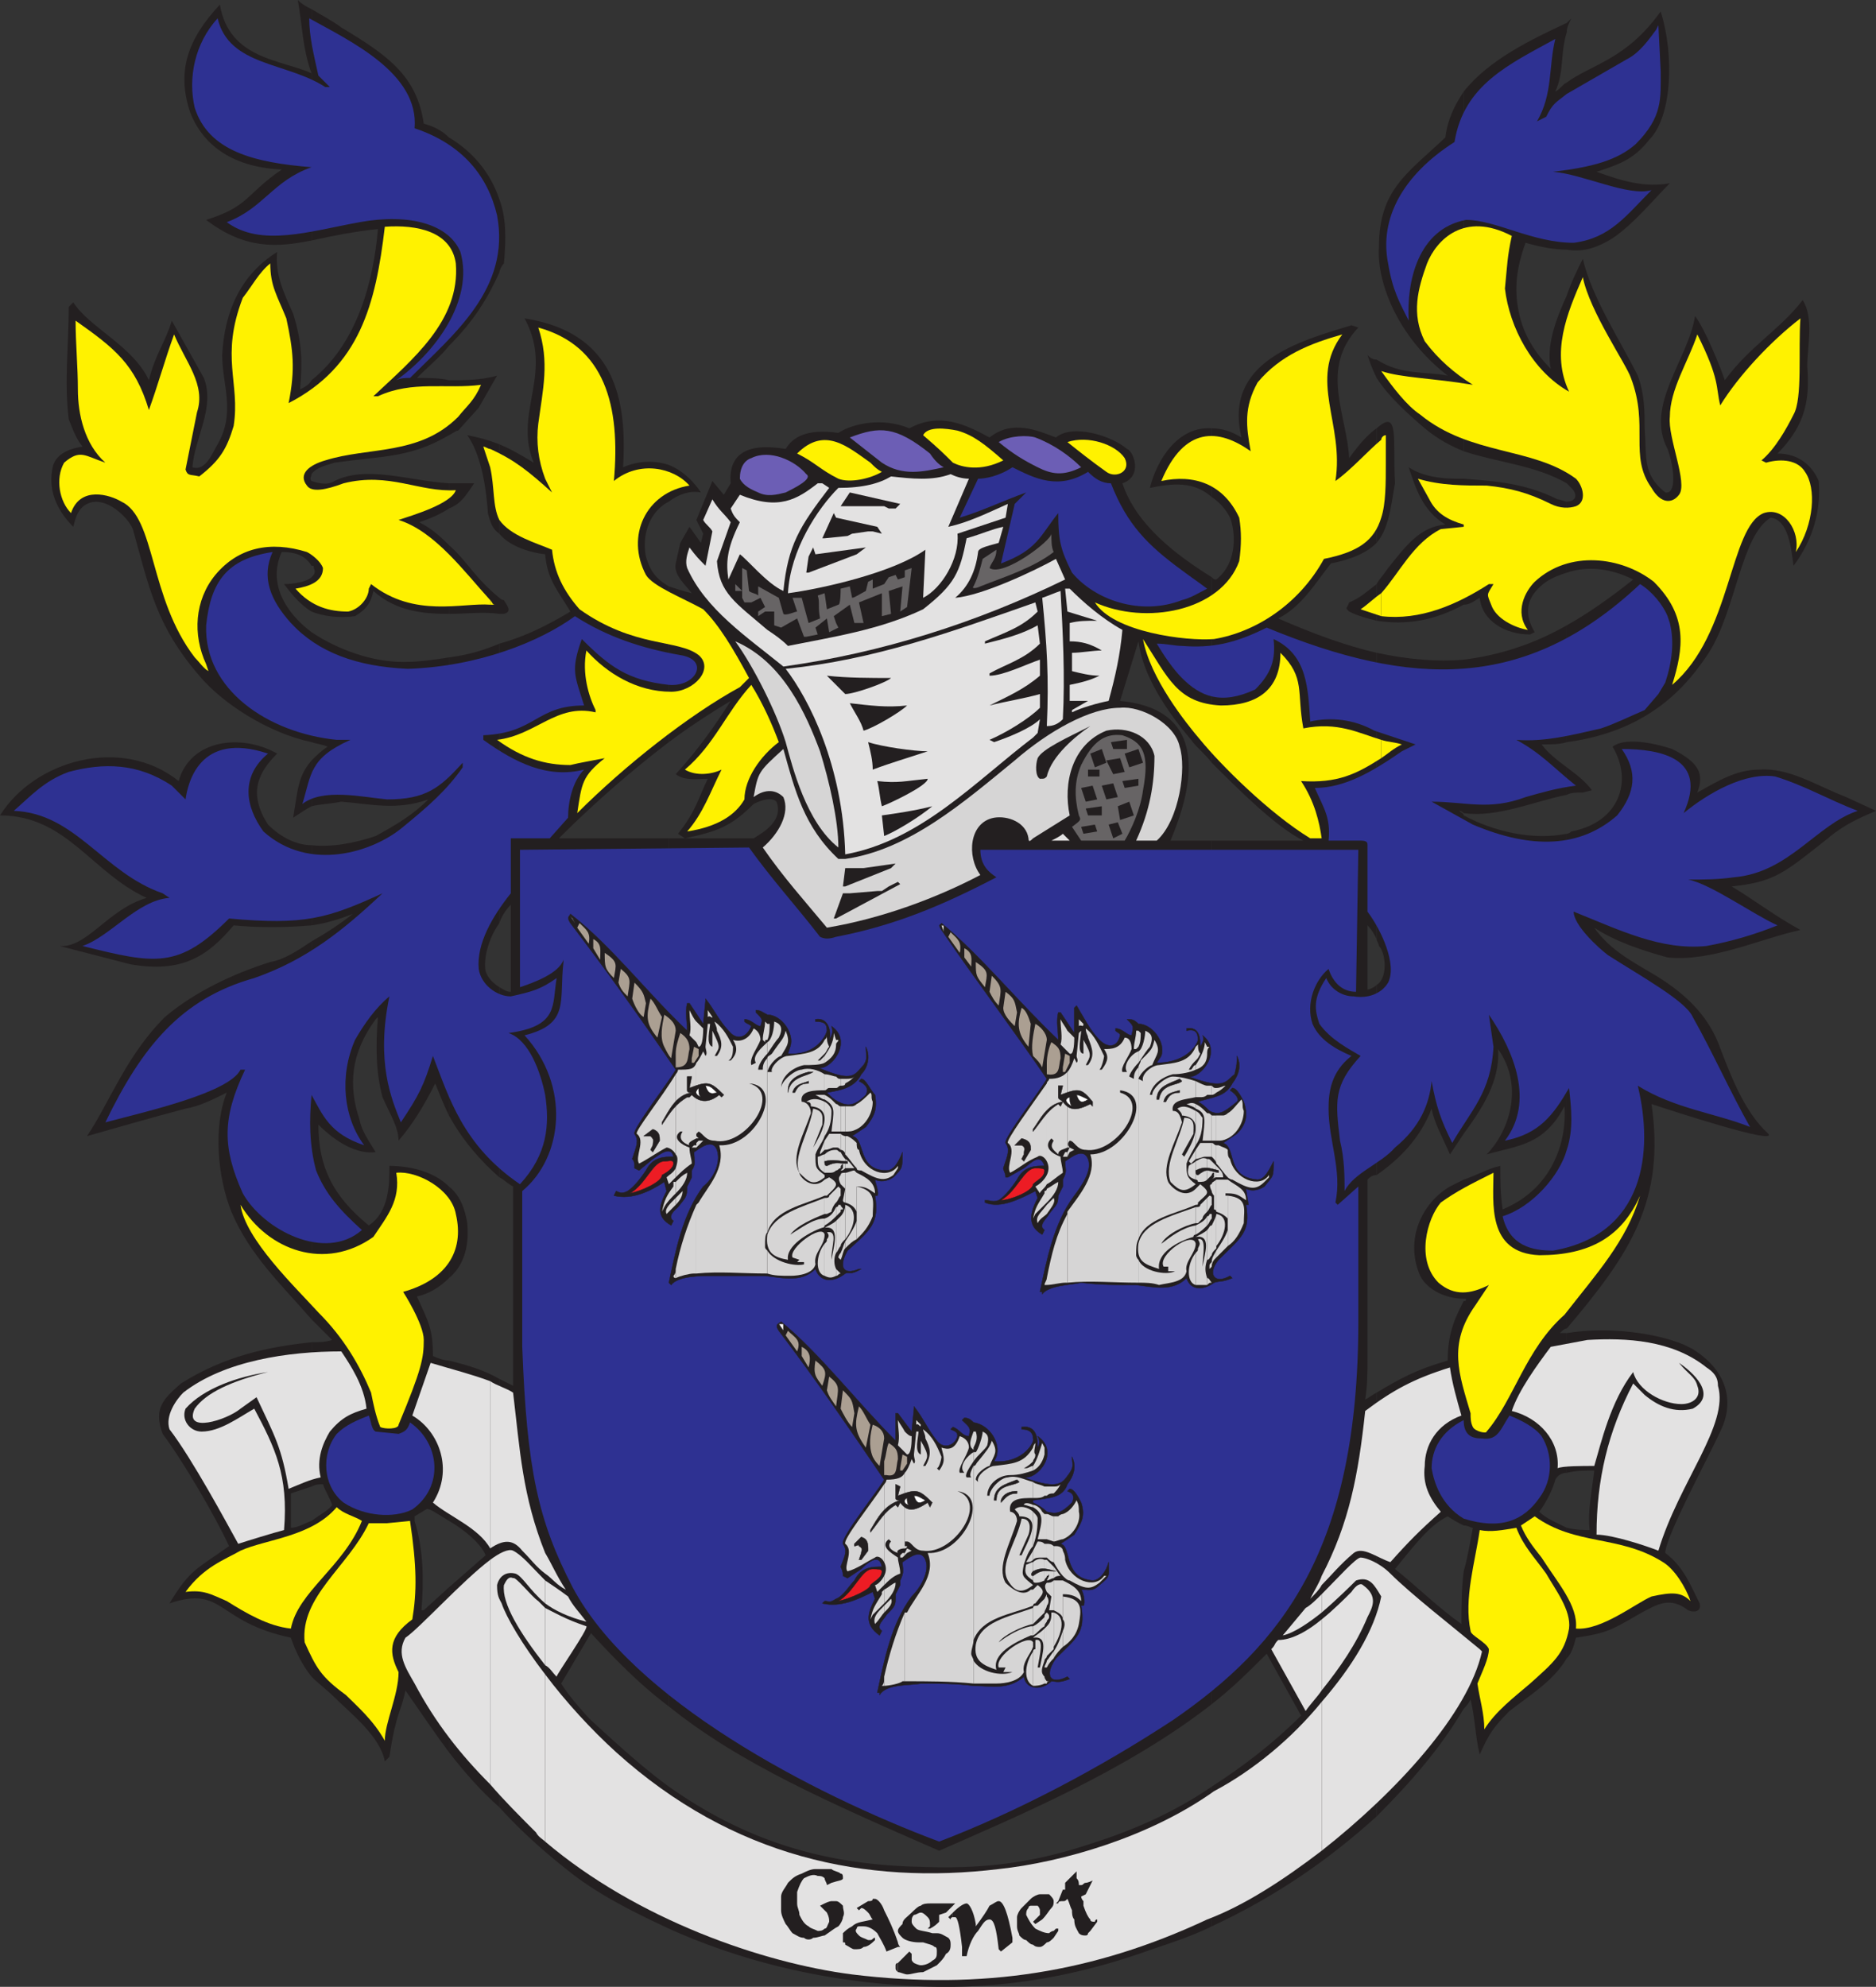 <svg xmlns="http://www.w3.org/2000/svg" width="614.25" height="650.569"><rect width="100%" height="100%" fill="#333333" stroke="none"/><path fill="#231f20" fill-rule="evenodd" d="M513 500.25V543c1.5-1.5 2.25-3.75 3-6.75 9.75-1.5 11.25-2.25 20.25-7.5 6.75-3.75 10.5-6 16.5-1.5 1.5.75 4.5.75 3.75-2.25-3-6-5.25-12-11.25-16.5 0-5.25 14.25-31.5 18-39.75 4.5-9 3-19.5-9-27l-3-1.5c-9-3.75-24.75-6-38.25-3.75v45.75c3-.75 6-.75 9-.75-.75 6.75-2.25 13.5-1.5 19.5-1.5 0-4.5 0-7.5-.75M513 273v162c21-24.75 32.25-42 27.75-73.5 6.75 2.25 41.25 13.5 38.25 9.75-8.25-7.5-12.75-20.25-16.5-30-3.75-9-10.5-15.75-20.25-21.75-7.5-4.5-15-8.25-20.25-15.75 6.75 4.5 15.75 7.5 24 9.75 14.25 1.5 30-6 43.5-9-8.25-4.5-15-9.75-22.5-14.25 14.25-1.5 17.25-4.5 31.5-15.75 5.25-4.5 10.5-6.75 15.75-9l-9.75-4.5c-9.75-3.75-18.75-9.75-28.5-9-7.5 0-13.5 3.75-20.25 7.5 2.25-6 .75-9.75-8.25-14.25-6.75-2.25-15.75-3.75-19.5-.75 6.75 11.25 2.25 24.75-13.5 27.75-.75.75-1.5.75-1.5.75"/><path fill="#231f20" fill-rule="evenodd" d="M513 251.25v9c1.5-.75 3-.75 5.25-.75l3-.75c-2.25-3-5.25-5.25-8.25-7.5m0-46.5V243c28.5-3.75 40.5-20.25 46.5-29.25 9-14.25 10.5-38.25 20.25-44.25 6 .75 6.75 10.5 7.5 15.75 6.75-9 9-18.75 8.25-27.75-2.25-5.25-6.75-9-13.5-9 9.75-9.75 10.5-18.75 9.75-28.5 0-6.75 2.25-15.75-1.5-21.75-7.5 9.75-17.25 15-25.5 26.25-1.5-4.5-6.75-17.25-9.75-21-2.25 14.25-16.5 29.25-9 43.5 2.25 6 3 15-.75 14.25-7.5-6-6-11.25-6.75-21 0-5.25 0-11.25-2.25-17.25-6-12-15-25.5-18-38.25-1.5 3-3.75 7.5-5.25 12v61.5l1.5 1.5c2.25 2.25 1.5 4.5-1.5 4.5v23.25c6.75-2.25 14.25-1.5 21.75 2.25-7.5 6-15 11.25-21.75 15M513 27v54.75c4.5.75 9 0 15-3.75 6.75-4.5 13.5-12.75 18.75-18-8.25 1.5-15.75-.75-24-3.75 6.75-2.25 12-3.75 17.25-10.5 7.5-7.5 8.25-27.75 3.75-42C532.5 19.5 521.25 21 513 27m0-19.5v3c0-1.5.75-3 1.5-4.5L513 7.5m0 3v-3c-11.25 5.25-25.5 12-33.75 22.5v117.75c11.25 3.75 23.25 4.5 33.75 10.5v-61.5c-3.75 8.25-6.75 16.5-5.25 24-5.25-5.25-9-11.25-10.5-18.75s-.75-14.25 2.25-22.5c5.25 1.5 9.75 2.25 13.5 2.25V27c-1.5.75-2.25 2.25-3.75 3 3-6.75 1.5-12 3.75-19.5"/><path fill="#231f20" fill-rule="evenodd" d="M513 187.5v-23.25c-.75 0-2.25-.75-3-.75-12-6-23.25-6-30.75-6.75V198c2.25 0 3.75-1.5 5.25-2.25.75 7.5 8.25 12 16.5 12l1.5-.75c-4.5-7.5-1.5-12.75 3.75-16.5 2.25-1.5 4.5-2.25 6.75-3m0 55.5v-38.25c-10.5 6-21.75 9.75-33.75 11.25v50.25c11.25 1.5 22.5-3.75 33.75-6v-9c-3-2.25-6-4.5-8.25-7.5 3 0 6 0 8.25-.75m0 192V273c-11.25 2.25-24-.75-33.75-6v104.25c6-8.25 12-17.25 11.25-27.75 9 12.75 3 27.75-3.75 34.5 10.5-3 18.75-3 25.5-15.75.75 9-2.25 26.25-20.25 33.75-.75-5.25-.75-9-.75-14.25-3.75.75-7.5 3-12 4.5v39h.75c0 .75 0 .75-.75.75v73.5c1.5 0 2.25.75 3 .75-.75 3.75-1.5 9-3 14.25v45c.75-.75 1.5-1.5 2.25-3 1.5 6 1.5 12 3 18 3-6.75 4.5-9 9.75-14.25C501 555 508.5 550.5 513 543v-42.75c-3-1.5-6.75-3-9-5.25 2.25-3 4.5-7.5 5.25-10.5.75-1.5 2.25-2.25 3.75-2.25V436.5h-2.25c.75-.75 1.5-1.5 2.25-1.5m-33.75-287.25V30c-3 4.5-5.25 9-6 15-12.75 12-21.75 17.25-21.75 36-.75 11.25 6 29.25 22.5 42-7.5-1.5-15 0-23.25-5.25v6c3.75 6 10.5 12 15.75 16.5 4.5 3.75 9 6 12.75 7.5m0 50.25v-41.25H477c-5.25 0-11.25-.75-15.75-3.75 2.25 6.75 4.5 14.25 12 18.75-8.25.75-12.75 6.75-18.75 14.25-1.5 2.25-3 3.75-3.75 5.25v12c9.75 1.5 18.75 0 28.5-5.25m0 68.25V216c-8.25.75-18 0-28.5-2.25v93.75c0 .75.75 1.5.75 2.25 2.25 2.25 3 10.5-.75 12.75v62.25c7.5-5.25 14.25-12 18-21.75.75 4.5 3.75 9.75 6 15l4.5-6.75V267c0-.75-.75-.75-1.5-1.5.75 0 1.5.75 1.5.75m0 159v-39l-4.5 2.25c-9 5.25-15 17.25-9.75 29.25 2.25 4.5 8.25 7.5 14.25 7.5m0 74.25V426c-2.25 4.5-5.25 9.75-5.25 19.5-10.5 3-15.75 6-23.25 10.5v138.75c11.25-11.25 21-22.5 28.5-35.25v-45c-.75 6-.75 12-.75 17.25-7.5-5.25-14.25-12-21.75-18C463.5 505.5 468 499.5 474 496.5c2.25 1.5 3.75 2.25 5.25 3m-28.5-359.25v37.5c3.75-4.5 4.5-10.5 6-19.5-.75-14.25 1.5-24.75-6-18m0-16.5v-6c-1.5 0-2.25-.75-3-1.5.75 2.25 1.5 4.5 3 7.5"/><path fill="#231f20" fill-rule="evenodd" d="M450.75 177.75v-37.5c-2.25 1.5-5.25 4.5-9 9.75-.75-14.25-9.75-29.25 3-42.75l-2.25-.75c-17.25 5.25-42 12-36 36.75-3.75-2.25-6.75-3-9.75-3v22.5c2.25 1.5 4.5 3.75 6 6.75 1.5 3.75 3 14.25-4.5 20.25-.75 0-.75 0-1.5-.75v60.75c9 9 21 21 30 25.5h-30V558c6.75-5.25 12-10.5 18-16.5L426 561.75c-9 9-18.75 16.5-29.25 23.25v45.75c21-9.75 38.25-21.75 54-36V456c-1.5.75-2.25 1.5-3.75 2.25.75-4.5.75-9 .75-13.5v-58.5c.75-.75 1.5-1.5 3-1.5V322.5c-.75.75-2.25 1.5-3 1.5v-21c1.5 1.5 2.25 3 3 4.5v-93.75c-9.75-2.25-20.25-6-32.25-11.25 7.5-3.75 12-11.25 17.25-18 7.5-1.5 12-3.75 15-6.75"/><path fill="#231f20" fill-rule="evenodd" d="M450.75 203.25v-12c-3 2.25-5.25 4.5-9 6-.75 2.25-1.5 1.5 0 3 3 1.5 6 2.25 9 3m-54-40.5v-22.5c-11.25-.75-18 10.5-20.25 19.5 7.5-1.5 14.25-2.25 20.25 3"/><path fill="#231f20" fill-rule="evenodd" d="M396.75 249.75V189c-12-7.5-24.75-17.25-29.25-30.75 6.75-2.25 3.75-10.5 1.5-11.25-5.25-4.5-18-8.25-23.25-3.75-6-2.25-14.25-6-21.75 0-8.25-4.5-16.5-8.25-26.25-3-9-3.75-18.75-1.5-23.25 1.5-10.5-1.5-15 1.5-17.25 5.25-13.5-2.25-18.75 2.25-18 11.25L237 162l-3.75-4.5-5.25 12.75 2.25 4.5-.75 3-3.75-5.25-3 5.25-1.5 6.75c-.75 3.75 3 6.75 5.25 9.75-3-.75-5.25-1.5-7.5-2.25v51c6-4.5 12.75-9 20.25-13.5-5.25 8.25-10.5 15.75-18 24 3 2.25 6.75 1.5 10.5 1.5-3 6-3.75 10.5-9.75 18l2.25 1.5c10.5-2.25 15-3.75 22.5-11.25 3-1.5 6-2.25 7.5-.75 2.25 6-3.75 9.75-7.5 12H219v284.25c23.25 18.75 52.5 31.5 88.5 47.25 25.5-11.25 61.5-26.25 89.25-48V275.25h-13.5c6-14.25 15-42.75-16.5-45.75l6-19.5c1.5 11.25 9 22.5 17.25 32.25 1.5 2.25 4.5 4.5 6.75 7.5"/><path fill="#231f20" fill-rule="evenodd" d="M396.75 630.75V585c-12 8.25-25.5 14.25-39.75 18.75-20.25 6.75-36.75 8.25-56.25 7.5C270 610.5 244.5 603 219 585v46.5c23.25 10.5 50.25 17.25 79.5 18.75 26.25 1.5 51.75-2.25 78.75-12 6.75-2.25 13.5-4.5 19.5-7.5M219 152.25v12c3-2.25 6.75-3.75 10.5-3-3-4.5-6.75-7.5-10.5-9m0 12v-12c-4.5-1.5-9.75-1.5-15 .75 1.5-24-3.75-44.25-32.25-48.75 9.75 18-3.75 30.75 3 47.25-3.75-2.25-7.5-4.5-11.25-6v29.25c3 3.75 9 6 15 6.75.75 8.25 3.75 11.25 8.25 18.75-7.5 4.5-15 8.25-23.25 10.5v91.5c.75-2.25 2.25-4.5 3.75-6v28.5c-1.5 0-2.25-.75-3.75-1.5v62.25c1.5.75 3 2.25 4.5 3v65.25l-4.5-2.25v140.25c6.75 7.5 15 15 24.75 22.5 9 6.75 19.5 12 30.75 17.25V585c-8.25-6-16.5-13.5-25.5-21.75-2.25-2.25-7.5-8.25-9.75-12l9.75-16.5c8.25 9 16.5 17.25 25.5 24V274.5h-36a360.757 360.757 0 0 1 36-31.5v-51c-3.75-2.25-6-4.5-7.5-9.75-1.5-7.5 1.5-15 7.5-18"/><path fill="#231f20" fill-rule="evenodd" d="M163.5 195.75V201h1.5c3-.75.75-3 0-4.5-.75 0-1.5-.75-1.5-.75m0-130.5v24c0-.75.75-2.25 1.5-3 .75-8.25.75-15-1.5-21m0 24v-24c-3-9-9-15.75-16.5-20.25v68.25c8.25-8.25 12.75-15.75 16.5-24m0 85.5V145.5c-3.75-1.5-6.75-2.25-10.5-3 3.75 5.25 6 14.25 6.75 25.5.75 3 1.5 5.25 3.75 6.75m0 26.25v-5.25c-8.25-6.75-10.5-12-16.5-17.25V201c6 0 11.25-.75 16.5 0m0 101.25v-91.5c-5.25 2.25-10.5 3.75-16.5 4.5v150c4.5 8.25 10.5 15 16.5 20.25v-62.25c-2.25-1.5-3.75-3-4.5-5.25-.75-3.75.75-10.5 4.5-15.75m0 289.5V451.5c-5.25-3-10.5-4.5-16.5-6V498c5.25 3 10.5 7.5 12 11.25l-12 10.5v54c5.25 6.75 10.5 12.75 16.5 18M147 388.5v30c4.5-3.75 6.75-9.75 6-18-.75-4.5-2.25-9-6-12m0-230.25v8.25c3.75-1.5 5.25-3.75 8.25-8.25H147m0-33.75v18c1.5-.75 2.25-1.5 3-1.5l6.75-7.5 6-10.5c-5.25 1.5-10.5 1.5-15.75 1.5m0-11.25V45c-2.25-2.25-5.25-3.75-8.25-4.5-2.25-15.75-12-22.5-27-31.5-3-2.25-6-3.75-9.75-6v75.75c6.75-1.5 14.25-3 21.75-3.75-1.5 17.25-6.75 37.5-21.75 49.5v30.75c1.5-2.25 5.25-3 7.5-3.75 15.75-2.25 24.75-1.5 37.5-9v-18c-3-.75-6.75-.75-10.5-.75 3.75-3.75 7.5-6.75 10.5-10.5"/><path fill="#231f20" fill-rule="evenodd" d="M147 166.5v-8.25c-12.75-.75-27-6-37.5-.75-2.25 1.5-5.25.75-7.5 0v27.75c.75 0 .75 0 .75.75.75 1.5 0 2.25-.75 3v11.25c3.75 1.5 9 2.25 14.25 1.5 3.75-2.25 5.25-4.5 6-8.25 7.5 6.75 16.5 7.5 24.75 7.5v-22.5c-2.25-2.25-5.25-5.25-9.75-7.5 4.5-1.5 7.5-3 9.75-4.5m0 198.75v-150c-4.5.75-9.75 1.5-15 1.5-9.75 0-21-3.75-30-9.75v36c2.25.75 3.75.75 5.25 1.5-2.25 1.5-3.75 3-5.25 4.5v15c3-.75 6-.75 9.75-1.5 9.75.75 18 3 28.5-.75-5.25 5.25-10.5 8.25-17.25 12-6.75 2.25-14.25 3.75-21 3V303c5.25-.75 9.75-2.25 13.5-3.75-3.75 3-8.25 6-13.5 9V432l6.75 6.75c-2.25.75-4.5.75-6.75.75v47.25c1.5-.75 2.25-.75 3.75-.75.75 2.25 2.25 4.5 3 6.75-.75 1.5-3.75 3-6.75 5.25v51c2.25 2.25 5.25 4.5 7.5 6.75 5.25 5.25 15 12.75 16.5 21l1.5-1.5c2.25-15 3.75-14.25 5.25-21.75 5.25 7.5 9.75 14.25 14.25 20.25v-54l-8.25 7.5H138c.75-9.75.75-19.5-2.25-29.25v-1.5l3.75-2.25c.75-.75 3.75 1.5 7.5 3.75v-52.5c-1.5 0-3.75-.75-5.25-1.5 0-9-1.5-11.25-5.25-19.5 3.75-.75 7.5-3 10.5-6v-30c-4.5-4.5-12-6.75-19.5-6.75 0 6 0 15-6.75 19.5-12-9.75-16.5-19.5-16.5-33 6 6 12.75 9.75 18.75 9-2.25-3.75-4.5-6.75-5.25-10.5-3.75-11.25-3-21.75 5.25-33l.75-.75c-.75 9-.75 18 1.5 26.25 2.25 5.25 5.25 9.75 5.25 14.25 4.5-5.25 8.25-11.25 12-18.75 1.5 3.75 3 7.5 4.5 10.5m-45-286.5V3c-1.5-.75-3-1.5-4.5-3C99 8.25 99 15.75 102 24c-9.75-4.5-27-4.5-30-22.5-10.5 11.25-14.25 21.75-9.75 35.25 3.75 9.75 12.75 18 30 18.75-12 8.25-10.5 12-24.75 16.5 12.75 9.75 23.25 9 34.5 6.75m0 76.5V124.5c-.75 1.5-2.25 2.25-3.75 3 .75-9 .75-15-2.25-24.75C93 96 90 90 90.75 82.5c-12 7.5-17.25 19.5-18 33.75 0 9.75 4.5 18.75-1.5 29.25-1.5 2.25-3.75 9-8.25 7.5.75-9.75 7.5-19.5 3.75-29.25L56.25 105c-2.25 7.5-5.25 10.5-7.5 19.5C43.5 113.25 29.25 107.25 24 99l-1.5 1.5c0 12-1.5 24.75 0 36.75 1.5 3.75 2.25 6 4.5 9-5.25.75-9 3-9.75 6.75-1.5 6.75.75 13.5 6.75 19.5.75-3 1.5-6 4.5-7.5 6-3 13.5 4.5 15 8.25 5.25 18.75 7.5 31.5 21.75 48 7.5 9 22.5 18.75 36.75 21.75v-36c-9-6.75-14.25-16.5-9.75-26.25 3.75 0 7.5.75 9.75 4.5V157.5c-.75-.75 0-1.5 0-2.25"/><path fill="#231f20" fill-rule="evenodd" d="M102 200.25V189c-1.5 1.5-6 2.25-9 2.25 2.25 3 5.25 6.75 9 9m0 63.75v-15c-4.5 5.25-4.5 9.75-6 18.75 2.25-1.5 4.5-3 6-3.75"/><path fill="#231f20" fill-rule="evenodd" d="M102 303v-26.25c-4.5 0-9.75-2.25-14.25-6.75-6.75-10.5-3-17.25 3-23.25-12-6.75-28.5-4.5-32.25 9C39.75 240.75 11.25 249 0 267c21.75 0 30 18.75 48 27-12.75 3.75-19.5 16.5-28.5 15.75l23.25 6c17.25 3 25.5-3 33.75-12.75 7.5.75 17.25.75 25.5 0m0 129V308.25c-4.5 3-9 6-13.5 6.75-12 3.75-24.75 9.75-34.5 18-12.75 12.75-18 27.75-25.5 39 10.5-3 21-6 32.25-9 4.5-.75 9-3 13.5-5.25-4.5 11.25-3 27.75 1.5 39 6 14.25 16.5 24 26.25 35.25m0 54.75V439.5C87.75 441 73.5 444 59.25 453c-6 5.25-9 8.25-6 16.5 6.75 9 17.25 27 21.75 36.75-10.5 7.5-12.75 7.5-19.5 18.75 18-6 15 6 39.75 11.25 1.5 4.5 3.75 9 6.75 12.75v-51c-2.25.75-4.5 2.25-6.75 2.25V489l6.75-2.25"/><path fill="#e3e2e2" fill-rule="evenodd" d="M432.75 557.25V606c24.75-19.5 48-45 52.5-65.25l-.75-.75c-9-7.5-22.5-18-29.25-24.75-3.75-3.75-8.25-5.25-9.75-5.25s-7.5 6.75-12.75 12v6c5.25-4.5 9.75-9 11.25-10.5 4.5-1.5 6 1.5 8.25 5.25-2.25 11.25-9.75 23.25-19.5 34.5"/><path fill="#e3e2e2" fill-rule="evenodd" d="M432.75 530.25v23.25c6-7.5 11.25-15 15-24 1.5-3 3.75-6.75-1.5-10.5-.75-.75-2.25 0-3.75 2.25-2.25 2.25-6 6-9.75 9m0-14.25v3c3-3 6-6.75 10.5-10.5 3-2.25 7.5 1.5 12 3 6-6.75 9.75-10.5 16.5-16.5-3.75-4.5-6-9-5.25-15 0-6.75 3.75-13.5 12-16.5-1.5-5.25-3-10.5-3.75-15.75-12 3.75-18.75 7.5-27.75 14.25-2.25 21-5.25 36.75-14.25 54m90-13.5c0-18 3.75-33.75 12-49.5l3.75 3.75c4.5 3.75 9.75 6 15.75 4.5 8.25-4.5 0-12-4.5-15 3 3.75 5.25 4.5 6 7.5 1.5 3.75-1.5 6-5.25 6-6 0-14.25-4.5-15.75-10.5-7.5 9.75-10.5 23.25-12.75 30.75-3.75 0-10.5 0-12 .75.75-9-6-16.5-15-18.75 2.25-6.75 8.25-15 12.75-21l12-2.25c12.75-.75 27.75 0 39 9 2.25 1.5 3.75 3 3.75 6 3.75 12.75-12.75 31.5-19.5 54-3.75-1.5-15-5.25-20.25-5.25m-90 16.5v-3c-.75 2.25-2.25 4.5-3.75 7.5 1.5-1.5 3-3 3.75-4.5m0 9v-6c-1.5 1.5-3.75 3.75-5.25 4.5l-7.5 9c3.75-.75 9-4.5 12.75-7.5"/><path fill="#e3e2e2" fill-rule="evenodd" d="M432.75 553.5v-23.25C428.25 534 423 537 418.5 537c-1.5 1.5-.75 1.5-2.25 3l11.25 20.25c1.5-2.25 3.75-4.5 5.25-6.75"/><path fill="#e3e2e2" fill-rule="evenodd" d="M432.75 606v-48.75c-9.75 12-22.5 22.5-35.25 29.25-21 15-49.5 23.25-70.5 25.5-43.5 5.25-87-3.75-125.25-38.25-8.25-7.5-16.5-16.5-23.25-25.5V603c30 25.5 71.25 39.75 100.5 43.5 42.75 5.25 79.5-.75 116.25-18 12-4.5 24.75-12.75 37.5-22.5"/><path fill="#e3e2e2" fill-rule="evenodd" d="M178.5 526.5v18.75c1.5.75 2.25 2.25 3.75 3.75 0-.75 10.5-15.75 9.75-16.5-6.75-2.25-10.5-4.5-13.5-6m0-9v7.5c3 2.25 7.5 4.5 13.5 6-2.25-3-4.5-5.25-6-8.25-3-2.25-5.25-3.75-7.5-5.25m0-9v6.75c2.25 1.5 3.75 3.75 6.75 5.25-3-4.5-4.5-8.25-6.75-12m0 6.75v-6.75c-7.5-18.75-8.25-33.75-10.5-52.5-2.25-1.5-5.25-2.25-7.5-3.75V507c4.5-3 7.5-3 10.5.75 3 3 4.5 5.25 7.5 7.5"/><path fill="#e3e2e2" fill-rule="evenodd" d="M178.5 525v-7.5c-4.5-4.5-7.5-8.25-10.5-9.75-1.5-.75-4.5.75-7.5 3v73.5c4.5 5.25 9.75 10.5 15 15.75.75 1.5 2.25 2.25 3 3v-54.75c-7.5-9.75-12.75-18.75-14.25-23.25-.75-1.5-1.5-2.25-1.5-6 .75-3 3-4.5 6-3.75 2.25.75 4.5 5.25 9.75 9.75"/><path fill="#e3e2e2" fill-rule="evenodd" d="M178.5 545.25V526.5l-2.25-2.25c-2.25-1.5-7.5-8.25-8.25-7.5-1.5-.75-2.25.75-3 2.25-.75 6 5.25 15.75 13.5 26.25m-18-38.25v-54.75c-6-2.25-12-3.75-19.5-6l-6 17.25c9 5.25 13.5 18 6.75 28.5 5.25 4.5 15 8.25 18.75 15m0 77.25v-73.5c-9 6.75-23.25 22.5-27.75 25.5-3 5.25 0 9.75 3 15 6.75 12.75 15 23.25 24.75 33M78 505.5c-3.75-6.75-15-27.75-22.5-37.5-1.5-4.5 2.25-9.75 4.5-12 13.5-10.5 34.5-13.5 51.75-13.5 3 4.5 7.5 11.25 8.25 18.75-5.25 1.5-8.25 3-12 7.5-2.25 3.75-4.5 9-3 15-3.75.75-6.75 2.25-10.5 3.75-2.25-13.5-4.5-17.25-10.5-30l-5.25 3.75c-4.5 3.75-18.75 8.25-15 0 3.75-5.25 12-9 24-12-9.75 1.5-21 5.25-27 12-1.5 3.75 1.5 7.5 5.25 7.5 6 0 12-4.5 17.25-7.5C90 474 94.5 483 93 501c-3 .75-12.75 3.75-15 4.5"/><path fill="#2e3192" fill-rule="evenodd" d="M307.5 603c-42-15.75-100.5-46.5-120-83.25C176.25 498 172.5 481.5 171 441v-51c13.5-11.25 15.75-34.5.75-51 15-3.75 11.25-11.25 12.75-24v-.75c-1.5 4.5-9.75 7.5-14.25 9v-45l75-.75c7.5 10.5 15.75 19.5 23.25 29.25 1.5.75 3 .75 5.25 0 19.5-3.75 35.25-10.5 52.5-19.5-2.25-1.5-5.25-3.75-5.25-9h123.75l-.75 46.5c-4.5 0-7.5-3-9-7.5-4.5 3.75-7.5 11.25-5.25 18 2.25 5.25 7.5 8.25 12.75 10.5-6.75 5.25-7.5 12-7.5 17.25 0 10.5 4.5 20.25 2.25 30.75l.75.75 6.75-6v44.25C444.75 507 420 538.5 384 563.25c-24 15.75-51 30-76.5 39.75"/><path fill="#fff200" fill-rule="evenodd" d="M516 533.25c.75-7.5-6-15-11.25-23.25-3-3.75-5.25-6.75-6.75-10.5l4.5-3c13.5 9.75 27.75 6 42 15 3.75 2.25 7.5 8.25 9 12.75-3-3-6-3-12.75-1.5-5.25 2.25-16.5 11.25-24.75 10.5"/><path fill="#fff200" fill-rule="evenodd" d="M483.75 551.25c1.5-3.75 3.75-8.25 3.75-11.25-.75-2.25-6-4.5-6-6-2.25-10.5 1.5-22.5 3-33 3.75.75 7.5 0 12-.75 2.25 6 6 9.75 9.75 15 3 5.25 8.25 12 7.5 18-1.5 8.25-5.25 11.25-12.75 18-5.25 4.5-11.25 9-15 15 0-5.25-1.5-9.75-2.25-15M126 570c-3.75-6.75-9-11.25-12.75-15-8.25-6-9.75-9-13.5-17.25-1.5-15 14.25-24.75 21-39h6l7.5-.75c2.25 15 2.25 23.25.75 32.25-8.25 6-7.5 11.25-4.5 17.25 0 7.5-4.5 16.5-4.5 22.5"/><path fill="#fff200" fill-rule="evenodd" d="M74.25 524.25c-5.25-2.25-7.5-3.75-13.5-3 6-8.25 12.75-10.5 18-13.5 8.25-3.75 23.25-4.5 31.5-14.25 2.25 2.25 6 3 8.25 4.5-6 15-21 23.25-23.25 35.25-7.5-.75-15-5.25-21-9m50.25-57c-1.5-3.75-2.25-7.5-3-11.25-3.75-9-9-18-17.25-26.25-7.5-8.25-24-24-25.5-35.25 9 15 27.75 21.75 43.5 10.5 4.5-6.75 9-12 7.5-21 6.75-.75 18 5.25 19.5 13.5 3 12.75-3.75 21.75-17.25 25.5 0 0 6.75 10.5 6.75 15.75 0 6-.75 9.75-8.25 27.75 0 1.5-4.5 1.5-6 .75"/><path fill="#676465" fill-rule="evenodd" d="M351 270.75c3-2.25 3-2.25 2.25-3.75-1.5-6-1.5-11.25.75-16.5 3.75-7.5 7.5-10.5 13.5-9.75 6.75 2.25 9 6 6.75 18-.75 6-3.75 12.75-6 16.5H354l-3-4.5"/><path fill="#fff200" fill-rule="evenodd" d="M225 272.25c5.25-6 7.5-12.75 11.25-20.25-3 1.5-8.25 2.25-12 0 9.75-8.25 13.5-18.75 21.75-27.75 3.75 6 6.75 12.75 9 18.75-6 4.5-11.25 12-11.25 18.75-3 5.25-9 9-18.75 10.5m227.25-30v6c2.25-1.5 3.75-3 6.75-4.5-2.25-.75-4.5-.75-6.75-1.5m0-48v7.5c12.75 1.5 24.75-3.75 35.25-10.5h1.5c-2.25 3.75-2.25 3-.75 6.75 1.5 4.5 7.5 7.5 12 8.25-4.5-6-.75-12.75 2.25-15.75 11.25-10.5 28.5-8.25 39 0 11.25 11.25 9.75 21.75 6 33.75 19.5-16.5 18.75-51.75 30-56.25 6.75-2.25 12 6 10.5 12.75 6-9 6.75-21 3-26.25-2.25-3.75-7.5-4.5-12.75-3l-1.5-.75c4.5-3.75 8.25-10.5 10.5-15 3-5.25 1.5-21 2.25-31.5-9.75 7.5-20.25 18.75-26.25 28.5-1.5-6 0-8.25-7.5-23.25-3 9-9 18-9 27-.75 6.75 6 21.75 3 25.5-2.25 3-6 3-9-2.25-7.5-10.5-.75-20.25-6.75-36-1.5-4.5-13.5-21.75-15.75-33-5.25 12-10.5 24.75-4.5 37.5-12-6.75-19.5-21-21-33.75.75-7.5.75-10.5 2.25-17.25-15.75-8.25-24.75 1.5-27.75 9-3 8.25-5.25 16.5-.75 25.5 4.5 6 9.75 10.5 15.75 14.25-13.5-2.25-23.25-2.25-30-4.5 3.75 5.25 8.25 11.25 12.75 14.25 16.5 13.5 36.75 10.5 51 21 2.25 2.25 3.75 7.5 0 9-2.25.75-5.25.75-8.25-.75-7.5-3.75-13.5-5.25-21-6-7.5 0-15 0-22.5-2.25l3.75 6.75c2.25 4.5 6 6.75 11.25 8.25v.75l-7.5.75c-9 4.5-13.5 14.25-19.5 21"/><path fill="#fff200" fill-rule="evenodd" d="M452.25 144v25.5c1.5-4.5 1.5-11.25 1.5-18v-9c-.75 0-1.5.75-1.5 1.5m30 323.25c-.75-1.5-.75-3-.75-4.5-3.75-12.75-7.5-22.5 1.5-35.25l4.5-6.75c-6 3-11.25 3.75-16.5-.75-7.5-7.5-3.75-21 .75-26.25 5.25-3.75 9.75-6 17.25-9.75 0 9.75-2.25 26.25 15 27 16.5 0 27-6 33-19.5-4.5 15-14.25 25.5-24.75 39-12.75 11.25-16.5 27.75-25.5 38.25 0 .75-3.75 0-4.5-1.5m-30-297.75V144c-4.5 3.75-9.75 9.75-15 13.5 3-18.75-9-33 2.25-48-10.5 3-20.25 6.75-27.75 15.75-4.5 8.25-3.75 14.25-2.25 22.5-10.5-7.5-21.75-8.25-29.25 9.75 10.5-2.25 20.25.75 25.5 12 .75 4.5.75 9 0 14.25-6 16.5-30.75 21-47.25 13.5 6 9.75 30 12.75 39 12C411 207 425.25 198 433.5 183c11.25-2.25 16.5-6 18.75-13.5m0 32.25v-7.5c-2.25 1.5-4.5 3.75-6.75 5.25l6.75 2.25m0 46.5v-6c-7.5-2.25-14.25-6-25.5-3.75-2.25-12 .75-16.5-7.5-24.75 0 12-7.5 17.25-19.5 17.25-14.25-.75-17.25-9-25.5-21.75C376.5 222 388.5 237 393 242.25c6.75 8.25 22.5 24 36 32.25h3.75c-.75-5.25-2.25-12-6.75-18.75 12 .75 18-2.25 26.25-7.5M160.5 196.5v1.5h1.5c-.75 0-.75-.75-1.5-1.5"/><path fill="#fff200" fill-rule="evenodd" d="M160.5 147v6c1.5 6.75.75 12.75 3 17.25 3.75 5.25 12 7.5 17.25 9.75.75 7.5 3.75 13.5 9 19.5 18 12.75 32.25 9.75 39 15 5.25 4.5-1.5 12-9 12-11.25 0-21-6-27.75-13.5-1.5 7.5.75 15 3 19.5v.75c-12.75-3-19.5 7.5-32.25 9 8.25 6 15.75 8.25 24 8.25 3-.75 7.5-1.5 11.25-2.25-7.5 6-7.5 8.25-9 18C204.75 250.5 225.75 234 242.25 225l3-3c-5.25-9.75-9.75-17.25-15-22.5-6.75-3.75-16.5-7.5-18.75-11.25-6.75-12.75 0-27 14.25-29.25-5.25-6-16.5-8.25-24.75-1.5 2.25-24.75-3-44.25-24.75-50.25 3.75 11.25 1.5 20.25 0 31.5-.75 6 0 12 2.25 18l2.25 4.5c-7.5-6.75-12-10.5-20.25-14.25m0 6v-6c-.75 0-1.5-.75-2.25-.75l2.25 6.75"/><path fill="#fff200" fill-rule="evenodd" d="M160.5 198v-1.5c-8.25-9-18-22.5-30-26.25 4.5-1.5 17.25-5.25 18.75-9.75-12 .75-21.75-6-36.75-2.25-6 2.25-10.5 3-12 .75-3-3.75.75-6.75 6-8.25 14.25-4.5 30.75-1.5 43.5-14.25 3-3.75 5.25-5.25 7.5-10.5-11.25 1.5-22.5-1.5-33.75 3.75h-1.5c12.75-12 28.5-24.75 27-43.5-1.5-10.5-12.75-12.75-23.25-12-3 25.5-8.25 45.75-31.5 57.75 2.25-11.25 1.5-17.25-.75-27.75-3-7.5-5.25-10.5-5.25-18-3.75 3-6 7.5-9 11.25-7.5 19.5-.75 27.75-3 42-2.25 7.5-4.5 11.25-11.25 16.5-3-.75-3.75 0-4.5-2.25L64.5 135c3-9-3.75-16.5-7.5-25.5-3 8.25-5.25 16.5-8.25 24.75-4.5-15-11.25-20.25-24-29.25 0 7.5.75 15 .75 22.5 0 8.25 2.25 18 9 24-6.75-2.25-8.25-4.5-13.5 0-3 5.25-1.5 12.75 2.25 16.5 3-9 12.75-6 16.5-3.75 11.25 5.25 9 31.5 24 51 1.5 1.5 3 3.75 4.5 4.5l-.75-2.25c-4.5-9.75-3.75-21 3-29.25 7.5-9 18-11.25 30-7.5 1.5.75 4.5 3 5.25 5.25 0 4.5-4.5 6-9 6.75 5.25 6 11.25 7.5 17.25 7.5 3.75-.75 6.75-4.5 6.75-7.5l.75-1.5c14.25 11.25 30 6 39 6.75"/><path fill="#e3e2e2" fill-rule="evenodd" d="M344.25 275.25c1.5-.75 3-1.5 3.75-2.25l2.25 2.25h-6"/><path fill="#d6d5d5" fill-rule="evenodd" d="M270.75 303.75c-7.5-9-14.25-16.5-21-26.25 5.25-4.5 9-11.25 6.75-16.5-3-3-6.75-2.25-9.75 0 1.5-8.25 1.5-8.25 9.75-15.75 3.75 13.5 6.75 25.5 18 36h2.25c21-3 39-18.75 55.5-32.25 11.25-9.75 24.75-17.25 34.5-17.25 6.75-.75 18 5.25 19.5 12.75 2.25 6.75 0 24-7.5 30.75H372c4.5-9.75 6-18.75 6-27.75-1.5-6.75-9-9.75-15.75-8.25-11.25 4.5-14.25 17.25-12 27.75l-12 7.5c-.75.75-1.5 1.5-1.5 0-.75-5.25-6.75-7.5-11.25-6.75-8.25 1.5-9 12.75-4.5 18.75-14.25 7.5-32.25 14.25-50.25 17.25"/><path fill="#e3e2e2" fill-rule="evenodd" d="M342.75 237.75c.75-15.75 0-27-1.5-42 2.25-.75 3.75-1.5 6-2.25.75 13.5 1.5 27.75.75 42-1.5 1.5-3 2.25-5.25 2.25m8.25-5.25 5.25-3h-6v-5.25c3.75-.75 6.75-1.5 9.75-3-3 0-6-.75-9-1.5v-6c3 0 6.75-.75 9.75-.75-3.75-2.25-6.75-3-10.5-3v-6c3-.75 5.25-.75 9-.75l-9.75-3-.75-7.5h1.5c4.5 4.5 10.5 9.75 17.25 13.5-.75 8.25-2.25 15-4.5 23.25-3.75.75-9 2.25-12 3.75v-.75m-74.25 47.25c-.75-29.25-12-51-19.5-60.75 29.25-3 54-12 81.75-21.75l.75 3c-5.25 5.25-10.5 6.75-17.25 9.75v.75c6-1.5 12-3 17.25-6l.75 6c-5.25 5.25-11.25 6.75-16.5 9.75v.75c4.5 0 12-3.75 16.5-5.25v5.25c-5.25 4.5-10.5 6.75-16.5 9.75 6-1.5 11.25-2.25 16.5-3.75v4.5c-3.75 3.75-11.25 8.25-16.5 10.5l1.5.75c4.5-1.5 12-4.5 15-7.5l-.75 4.5-1.5 1.5c-18.75 14.25-36.75 33.75-61.5 38.25"/><path fill="#d6d5d5" fill-rule="evenodd" d="M257.25 243c-3-9.75-10.5-24.75-16.5-33 15.75 6.75 23.25 24 27.75 36 3 9.75 6 22.5 6 31.5-10.5-8.25-15-26.25-17.25-34.5"/><path fill="#e3e2e2" fill-rule="evenodd" d="M256.5 218.25C244.5 208.5 231 199.5 225 186c-.75-2.25 0-4.5.75-6.75 2.25 3 3 3.75 5.25 6l2.25-11.25c-.75-1.5-2.25-2.25-3-3.75l3-6.75c2.25 3.75 3.75 4.5 6 7.5l-4.5 12.75c.75 10.5 6 13.5 16.5 22.5 2.25 1.5 4.5 3 6.75 5.25 15-3 30-5.25 44.25-12 10.5-8.25 12-12 14.25-23.25 5.25-1.5 8.25-3 12-3.75l-1.5 5.25c-2.25.75-6.75 1.5-6.75 3-.75 6-3 11.25-7.5 15 9-.75 26.25-9 33-12.75l3 6.75c-29.25 14.25-60 24-92.25 28.5"/><path fill="#e3e2e2" fill-rule="evenodd" d="M302.25 195.75 303 180c-10.5 7.5-33.75 12.75-45 14.25.75-14.25 9.75-27.75 16.5-34.5 8.25 0 13.5-1.5 17.25-3.75 6.75.75 13.5 1.5 19.5-.75 1.5.75 3.75 1.5 6 1.5l-6.75 15.75c6.75-1.5 12.75-4.5 19.5-7.5l-.75 4.5-15.75 5.25c.75 8.25-5.25 18-11.25 21"/><path fill="#e3e2e2" fill-rule="evenodd" d="m242.25 181.5-3.75 8.25c-.75-5.25-.75-9.75 3.75-18.75-1.5-1.5-2.25-2.25-3-4.5l3-4.5c12.75 5.25 18.75 1.5 25.5-3.75h1.5l2.25 1.5c-9.75 12.75-13.5 18.75-15 33.75-5.25-2.25-12-10.5-14.25-12"/><path fill="#676465" fill-rule="evenodd" d="M318.75 192c1.5-3 2.25-6 3-9l4.5-3c0 3-1.5 3.75-2.25 6 4.5 3 20.25-9 20.25-11.25 0 2.25 0 4.5.75 6-6.75 5.25-16.5 8.25-24 11.25-1.5.75-3 .75-2.25 0"/><path fill="#231f20" fill-rule="evenodd" d="m264 187.5.75-5.25 1.5-3 .75 2.25 16.5-2.25-3 2.25-15.75 6H264m5.25-11.25L273 168l.75 1.5 13.5 3 1.5 2.25-3-.75h-1.5l-5.25.75-1.5.75-7.5.75h-.75M291 166.5l-1.5-.75h-14.25l3-4.5 16.5 3.75-1.5 1.5H291"/><path fill="#6c5eb5" fill-rule="evenodd" d="M339.75 153c-4.5-2.25-8.25-4.5-12.75-8.25 3.75-2.25 9.75-2.25 12-1.5 6 2.25 11.25 6 15 9.75-6 3-9.75 2.25-14.25 0m-51-1.5-10.5-8.25c9.75-3.75 15-3.75 26.25 5.25 1.5 2.25 3 3.75 4.5 4.5-6.75 1.5-13.5 3-20.25-1.5m-40.5 9.75c-3.75-1.5-5.25-3-6-4.5 0-3.75 1.5-6 3.75-6.75 6-3 14.25.75 18 5.25 2.25 1.5-3.75 4.5-6.75 6-3 .75-6 1.5-9 0"/><path fill="#fff200" fill-rule="evenodd" d="M362.25 154.5c-5.25-3.75-9-6.75-12.75-9.75 6.75-2.25 15.75.75 18.75 5.25 2.25 4.5-3 6.75-6 4.5m-50.25-3c-3-3-4.5-4.5-9.75-9 1.5-3 7.5-2.25 11.25-1.5 5.25 1.5 9 4.5 15 9.75-7.5 3.75-13.5 2.25-16.5.75m-37.5 5.25c-6-3-7.5-5.25-13.5-8.25 9-9 16.5-2.25 24 3 1.5 1.5 2.25 2.25 3.75 3-3.75 2.25-10.5 3.75-14.25 2.25"/><path fill="#2e3192" fill-rule="evenodd" d="M461.25 105c-3-6-5.25-9.75-6.75-18.75-3-15 5.25-29.25 21.75-39.75 3-18.75 18-25.5 33-33.75-2.25 9-.75 18-6 27l3-1.5c2.25-4.5 3-4.5 6.75-7.5l19.5-11.25c4.5-2.25 7.5-6.75 9.75-9.75l.75-1.5.75 15c0 9 .75 15-8.25 24-6 5.25-14.25 7.5-27 9 9.75.75 24.75 8.25 32.25 6-8.25 8.25-13.5 15.75-25.5 17.25-13.5 0-25.5-7.5-35.25-7.5-15.75 3-19.5 20.25-18.75 33M387 211.5V222c6 6 12.75 9 24 3.75 5.25-5.25 6.75-9.75 6-16.5 11.25 5.25 11.25 16.5 12 27 6.75-1.5 14.25-.75 21 3l13.5 4.5L459 246c-9.75 6.75-18.75 12-28.5 12 3 6.75 5.25 9.75 4.5 17.25h10.5c2.25 0 2.25.75 2.25 1.5v21.75c4.5 6 9.75 17.25 6.75 23.25-2.25 3.75-6.75 5.25-11.25 4.5-3.75 0-7.5-2.25-9-6-4.5 6.75-3.75 10.5-2.25 15 3.75 5.25 9.75 8.25 13.5 10.5-9 9.75-8.25 15-6.75 27.75 1.5 6 1.5 12 1.5 16.5 3-6 12-9 16.5-14.25C465 369 468 361.5 468.75 354c1.5 8.25 3 12.75 6.75 20.25 6-10.5 12.75-16.5 13.5-31.5l-1.5-10.5c8.25 12 15 28.5 5.25 41.25 11.25-2.25 15.75-8.25 21-17.25.75 6.75 1.5 13.5-.75 20.25-2.25 8.25-11.25 18.75-21 21.75 2.25 9.75 9.75 11.25 16.5 11.25 30-5.25 33-32.25 27.75-54 12 7.5 25.5 9 36.75 13.5-6.75-12-12-24-18.75-36-2.25-5.25-17.25-13.5-27.75-20.25-3-2.25-11.25-9.75-11.25-14.25 15 6 28.5 12.75 43.5 11.25C567 308.25 574.5 306 582 303c-8.25-3.75-21.75-13.5-29.25-15 5.25 0 9.75 0 15-.75 18-1.5 27-17.25 40.5-21.75-9.75-3.75-17.25-8.25-27-11.25-9.75-1.5-21.75 5.25-30 12 8.25-18-7.5-21-20.25-21 5.25 7.5 4.5 14.25-1.5 21.75-12 10.5-27.75 11.25-47.25 3l-13.5-7.5c11.25 0 18.75 3 30.75-1.5 5.25-1.5 10.5-3 16.5-3.75-7.5-6-11.25-10.5-19.5-15 9 .75 18-1.5 27.75-3.75 4.5-1.5 9-3.75 14.25-6l4.5-5.25 2.25-3.75c2.25-6.75 3-13.5 1.5-19.5l-.75-2.25c-1.5-3.75-5.25-8.25-9-10.5-37.5 35.25-75 33.75-122.25 14.25-10.5 5.25-18 6.75-27.75 6m0-24.75v9.75c3-.75 5.25-2.25 8.25-3.75-3-2.25-5.25-3.75-8.25-6m92.25 310.5c-7.5-4.5-9.75-12-10.5-16.5 0-6 3-12 10.5-15.75 0 5.25 3 6 6 6 5.25.75 6-3 9-7.5 3.75 1.5 8.25 3.75 10.5 6.75 3.75 6 3.75 14.25-.75 20.25-5.25 7.5-12.75 10.5-24.75 6.75M387 196.5v-9.75c-11.25-8.25-18-15-23.25-28.5-3 0-5.25-1.5-7.5-3.75-9.75 6-17.25 2.25-24.75-1.5-4.5 3-9 3.75-11.25 3.75l-6 12.75c7.5-2.25 13.5-5.25 21.75-8.25l-3.75 3.75-4.5 19.5c12-4.5 12.75-9 18.75-16.5 0 9 .75 12 4.5 19.5 7.5 9 22.5 14.25 36 9m0 25.5v-10.5c-2.25 0-5.25-.75-8.25-.75C381 214.5 384 219 387 222m-257.25-97.5c12.75-9 25.5-26.25 21-42-3.75-9-16.5-12.75-33-9.75s-32.25 8.25-43.5 0c12-4.5 15-13.5 27.75-18-18.75-1.5-33.75-5.25-38.25-19.5-2.25-9.75 0-21 7.5-29.25C75 21.75 93.75 20.25 106.5 28.5h1.5l-3.75-3.75c-1.5-6.75-3-12.75-3-18.75 13.5 7.5 36 18 34.5 36 15.75 5.25 24 15.75 27 28.5 4.5 24-14.25 39-28.5 53.25-1.5 0-3 0-4.5.75M79.5 390.75c-6.75-15-6.75-24.75.75-40.5h-1.5c-3.75 7.5-30 13.5-44.25 17.25 12-24.75 24.75-40.5 48.75-47.25 17.25-6 29.25-15.75 42-27.75-18 8.25-25.5 10.5-50.25 8.25-16.5 16.5-24 15-48 9 9-3 18-15 28.5-15.75l-2.25-1.5c-19.5-6.75-28.5-26.25-48.75-27 5.25-4.5 9.75-9.75 18-12.75 11.25-3 22.5-3 33.75 4.5l4.5 4.5c.75-5.25 4.5-22.5 27-15-9 7.5-7.5 17.25-1.5 25.5 15 13.5 36 6.75 45.75-1.5 8.25-6.75 14.25-12 19.5-19.5v-1.5c-7.5 8.25-12 12-24.75 12-8.25-.75-21-3.75-27.75 1.5 3-9.75 2.25-15 15.75-21h-4.5c-22.5-2.25-43.5-16.5-42.75-37.5 1.5-14.25 6.75-21.75 21.75-24-3.75 8.25-.75 15.75 6 23.25 9 9.75 21.75 14.25 38.25 15 23.25-.75 43.5-9 54.75-17.25 10.5 6.75 21.75 10.5 34.5 12.75 9.75 1.5 5.25 10.5-3.75 9.75-13.5-1.5-19.5-6-28.5-15-3.75 10.5-2.25 12 .75 21.75-15.75 0-15.75 9-33 9.75v1.5c10.5 7.5 21 12.75 33 9.75-3.75 3.75-5.25 10.5-5.25 15.75l-6 6.75h-12.75v18c-6 7.5-11.25 16.5-10.5 24.75.75 5.25 6 9 10.5 9 6.75-1.5 9.75-2.25 15-6-1.5 9 .75 15.75-15.75 18 6.75 2.25 10.5 12.75 12 20.25 1.5 9.75.75 19.5-8.25 29.25-18.75-12.75-23.25-28.5-28.5-42-3 9.75-4.5 12.75-10.5 21.75-3-7.5-8.25-19.5-3.75-41.25-4.5 3.75-8.25 9-11.25 14.25-5.25 12-3.75 25.5 3 34.5-11.25-3.75-13.5-9.75-17.25-16.5-.75 8.25-.75 16.5 1.5 24.75 3 7.5 7.5 12.75 15 19.5-12 10.5-32.25 0-39-12m33 101.25c-6.75-5.25-7.5-15.75-2.25-22.5 3-3 6.75-4.5 10.5-6 .75 1.5.75 4.5 2.25 5.25l7.5.75c2.25-.75 3-1.5 3.75-3.75 9.75 6.75 11.25 21 .75 28.5-6 3-15.75 2.25-22.5-2.25"/><path fill="#231f20" fill-rule="evenodd" d="M356.25 252H360v2.25h-3.75V252m6.75 18 3-.75 1.5 3.75-3 1.5-1.5-4.5m3-6 3.75-1.5 1.5 4.5-4.5 1.5-.75-4.5m-5.25-6.75 3.75-.75 1.5 4.5-3.75.75-1.5-4.5m1.5-8.25 4.5-.75 1.5 4.5-3.75.75-2.25-4.5m-5.25-2.25 3.75-1.5 1.5 4.5-3.75 1.5-1.5-4.5m11.25 0 4.5-1.5 1.5 4.5-4.5 1.5-1.5-4.5M354 258l3.75-.75 1.5 4.5-3.75.75-1.5-4.5m1.5 6.75 5.25-.75v3h-4.5l-.75-2.25m8.25-21.75 5.25-.75v3h-4.5l-.75-2.25m3.75 12.75 5.25-.75v2.25l-4.5.75-.75-2.25m-13.5 15 4.5-.75.75 2.25-4.5.75-.75-2.25"/><path fill="#676465" fill-rule="evenodd" d="m278.25 198 1.5 6h3l-1.5-6.75 7.5-3v7.5l3-.75-.75-7.5 4.5-1.5-.75 8.25 2.25-1.5 1.5-12.75-2.25.75V189l-2.25.75-.75-1.5-2.25.75-1.5 2.25-3.75 1.5v-3l-1.5.75-.75 3c-1.5.75-3.75 2.25-4.5 2.25l-.75-3.75-3 .75c0 .75 0 5.25-.75 5.25l-3.75 1.5-.75-5.25-2.25.75c.75 2.25 0 3.75.75 7.5l-3.75 1.5-2.25-8.25h-3l1.5 4.5c-.75 0-3.75 1.5-4.5.75l-1.5-5.25-6.75-3.75v3c-.75-.75-2.25-.75-3-1.5l-.75-6.75-1.5-.75v7.5l-2.25-2.25v2.25H243v2.25l.75 1.5H246l3-1.5 1.5 3-2.25 1.5v1.5l2.25-1.5h3v4.5l2.25.75 5.25-3 2.25 6h.75l3.75-.75-.75-2.25 3.75-3 .75 4.5 3-1.5-.75-1.5-.75-2.25 5.25-3.75"/><path fill="#231f20" fill-rule="evenodd" d="m289.5 273.75-.75-6.75c5.25-.75 10.5-1.5 16.5-3-4.5 3.75-12 8.25-15.75 9.75m-.75-9.75c-.75-3-.75-5.25-1.5-8.25 6.75.75 9 0 16.5-.75 0 2.25-12.75 8.25-15 9m-4.5-21c4.5 1.5 15 3 19.5 3-6.75 2.25-12 3.75-18 6 0-3-.75-6-1.5-9m-1.5-3.75c-.75-3-3-6-4.5-9 6.75.75 12 1.5 18.75.75-2.25 2.25-11.25 7.5-14.25 8.25m-6-12-6-6c6.75.75 14.25.75 21 .75-1.5 1.5-12 5.25-15 5.25m-3.75 73.5 3-8.25h2.25l9-.75h1.5l2.25-1.5 3-1.5.75.75-21 11.25H273m3-10.5.75-6h6l10.5-1.5-1.5 1.5-15 6H276M340.5 255c-1.5-.75-1.5-4.5-.75-6.75 1.5-3 9.75-6.75 17.25-10.5-4.5 3-12.75 9.75-14.25 16.5-.75.75-.75.75-2.25.75M219.75 420.75 219 420c2.25-10.5 4.5-22.5 11.25-31.5 3-2.25 6-7.5 4.5-12-1.5-3.75-5.25-.75-7.5.75 0 3 .75 3.75-.75 6v2.25l-1.5 3c0 3.75-.75 3.75-3 6.75-.75.75-3.75 3-1.5 4.5l-.75 1.5c-5.25-3-3.75-6.75-1.5-11.25l-.75-3c-4.5 3-10.5 6-16.5 4.5l.75-1.5c1.5.75 2.25.75 3.75 0 2.25-1.5 4.5-4.5 6-6.75 2.25-4.5 6-4.5 9-4.5-.75-3.75-4.5-.75-6.75.75l-4.5 3.75-1.5-.75c0-1.5 0-2.25-.75-3 1.5-4.5 2.25-6 .75-8.25-.75-1.5 12-18 13.5-21-11.25-16.5-22.5-32.25-34.5-48-1.5-2.25 0-2.25 0-3 13.5 10.5 25.5 26.25 38.25 38.25 0-3-.75-6 0-9h.75l4.5 6.75.75-7.5V327c3 3.75 4.5 7.5 8.25 11.25 2.25 2.25 5.25 1.5 6.75-2.25-.75-.75-1.5-.75-2.25-1.5v-.75c2.25 0 3.75 2.25 5.25 2.25.75-2.25.75-2.25-1.5-4.5v-.75c1.5 0 2.25.75 3.75 1.5 4.5 0 9 6 7.5 10.5L258 345c9.75.75 12.75-6.75 12.75-7.5 0-2.25-.75-3-3.75-3v-.75c4.5-.75 5.25 4.5 4.5 6.75.75-1.5 1.5-2.25.75-4.5 7.5 5.25-.75 15-4.5 13.5 12 5.25 12 2.25 15-.75 1.5-2.25.75-3 .75-6 1.5 3 .75 6.75-1.5 9-2.25 4.5-6.75 5.25-11.25 6 1.5 1.5 2.25 2.25 3.75 3 3 1.5 5.25 1.5 9-2.25.75-1.5.75-3-2.25-4.5l.75-.75c1.5 0 3 3.75 4.5 5.25.75 4.5 0 6.75-3 10.5l-4.5 3c4.5.75 1.5 11.25 11.25 11.25 2.25 0 3.75-2.25 5.25-6 0 5.25 0 5.25-3 8.25-2.25 1.5-4.5 1.5-6 .75 0 .75 1.5 4.5.75 5.25h-.75c1.5 9-1.5 11.25-9 18-3 5.25-1.5 8.25 3.75 6h.75c-3.75 2.25-3.75.75-5.25 1.5-3.75 3-8.25 3-9.75-1.5-4.5 4.5-10.5 3-16.5 2.25h-17.25c-3.75 0-11.25 0-13.5 3"/><path fill="none" stroke="#231f20" stroke-linecap="round" stroke-linejoin="round" stroke-miterlimit="10" stroke-width=".12" d="M219.75 420.75 219 420c2.25-10.5 4.5-22.5 11.25-31.5 3-2.25 6-7.5 4.5-12-1.5-3.75-5.25-.75-7.5.75 0 3 .75 3.75-.75 6v2.25l-1.5 3c0 3.75-.75 3.75-3 6.75-.75.75-3.75 3-1.5 4.5l-.75 1.5c-5.25-3-3.75-6.75-1.5-11.25l-.75-3c-4.5 3-10.5 6-16.5 4.5l.75-1.5c1.5.75 2.25.75 3.75 0 2.25-1.5 4.5-4.5 6-6.75 2.25-4.5 6-4.5 9-4.5-.75-3.75-4.5-.75-6.75.75l-4.5 3.75-1.5-.75c0-1.5 0-2.25-.75-3 1.5-4.5 2.25-6 .75-8.25-.75-1.5 12-18 13.5-21-11.25-16.5-22.5-32.25-34.5-48-1.5-2.25 0-2.25 0-3 13.5 10.5 25.5 26.25 38.25 38.25 0-3-.75-6 0-9h.75l4.5 6.75.75-7.5V327c3 3.75 4.5 7.5 8.25 11.25 2.25 2.25 5.25 1.5 6.75-2.25-.75-.75-1.5-.75-2.25-1.5v-.75c2.25 0 3.75 2.25 5.25 2.25.75-2.25.75-2.25-1.5-4.5v-.75c1.5 0 2.25.75 3.75 1.5 4.5 0 9 6 7.5 10.5L258 345c9.75.75 12.75-6.75 12.75-7.5 0-2.25-.75-3-3.75-3v-.75c4.5-.75 5.25 4.5 4.5 6.75.75-1.5 1.5-2.25.75-4.5 7.5 5.25-.75 15-4.5 13.5 12 5.25 12 2.25 15-.75 1.5-2.25.75-3 .75-6 1.5 3 .75 6.75-1.5 9-2.25 4.5-6.75 5.25-11.25 6 1.5 1.5 2.25 2.25 3.75 3 3 1.5 5.25 1.5 9-2.25.75-1.5.75-3-2.25-4.5l.75-.75c1.5 0 3 3.75 4.5 5.25.75 4.5 0 6.75-3 10.5l-4.5 3c4.5.75 1.5 11.25 11.25 11.25 2.25 0 3.75-2.25 5.25-6 0 5.25 0 5.25-3 8.25-2.25 1.5-4.5 1.5-6 .75 0 .75 1.5 4.5.75 5.25h-.75c1.5 9-1.5 11.25-9 18-3 5.25-1.5 8.25 3.75 6h.75c-3.75 2.25-3.75.75-5.25 1.5-3.75 3-8.25 3-9.75-1.5-4.5 4.5-10.5 3-16.5 2.25h-17.25c-3.75 0-11.25 0-13.5 3zm0 0"/><path fill="#ed1c24" fill-rule="evenodd" d="M206.25 390.75c5.25-3 7.5-10.5 11.25-10.5 1.5 0 3-.75 3 .75s-2.25 3-3.75 3.75c0 2.25-6.75 5.25-10.5 6"/><path fill="none" stroke="#231f20" stroke-linecap="round" stroke-linejoin="round" stroke-miterlimit="10" stroke-width=".12" d="M206.25 390.75c5.25-3 7.5-10.5 11.25-10.5 1.5 0 3-.75 3 .75s-2.25 3-3.75 3.75c0 2.25-6.75 5.25-10.5 6zm0 0"/><path fill="#d6d5d5" fill-rule="evenodd" d="M280.5 399.75v6c2.25-2.25 3.75-3.75 5.25-7.5 0-4.5 1.5-8.25-5.25-9.75v11.25"/><path fill="#d6d5d5" fill-rule="evenodd" d="M280.5 384v4.5c3 0 3.75.75 6 2.25 0-3.75-3-5.25-6-6.75m0-9.75v8.25c0 .75.75.75 1.5.75 5.25 3 7.5 3.75 10.5 1.5l1.5-2.25v-.75c-3 4.5-11.25 2.25-12.75-5.25-.75 0-.75-1.5-.75-2.25m0-12.75v8.25c3-1.5 5.25-5.25 5.25-9-.75-1.5 0-2.25-.75-3-1.5 1.5-3 3-4.5 3.75m0 8.25v-8.25c-.75.75-1.5.75-1.5.75h-2.25v8.25c1.5 0 2.25 0 3.75-.75m0 12.75v-8.25c-.75-.75-1.5-1.5-3-2.25h-.75v6c1.5 1.5 2.25 3 3.75 4.5m0 6V384l-.75-.75c-.75 0-2.25.75-3 .75v9.75c2.25.75 3 1.5 3.75 3v-8.25h-.75.75m0 17.25v-6c-.75 2.25-2.25 4.5-3.75 6.75v2.25c1.5-1.5 2.25-2.25 3.75-3"/><path fill="#d6d5d5" fill-rule="evenodd" d="M276.75 394.5v11.25c3-3.75 4.5-9.75 0-11.25m0-15v3h3c-.75-.75-1.5-2.25-3-3m0-26.25v1.5c1.5-.75 2.25-1.5 3-2.25-.75.75-1.5.75-3 .75m0 1.5v-1.5h-1.5v2.25c.75 0 1.5 0 1.5-.75m0 15.75v-8.25h-1.5v8.25h1.5m0 7.5v-6s-.75 0-1.5-.75v5.25c.75 0 1.5.75 1.5 1.5"/><path fill="#d6d5d5" fill-rule="evenodd" d="M276.75 382.5v-3c-.75-.75-1.5-2.25-1.5-2.25v5.25c0-.75 0-.75.75-1.5v1.5l-.75.75c.75 0 .75 0 1.5-.75m0 11.25V384c-.75 0-1.5 0-1.5.75v3l1.5 1.5L276 393c0 .75.75.75.75.75m0 12V394.5c0 1.5-.75 3-1.5 3.75V408c0-.75.75-1.5 1.5-2.25m0 3v-2.25c-.75 1.5-.75 2.25-1.5 3.75v2.25c.75-1.5.75-3 1.5-3.75m-1.5-14.25v2.25c0-.75 0-.75.75-.75 0-.75-.75-.75-.75-1.5m0-39v-2.25c-.75 0-.75 0-1.5-.75v3.75c.75 0 .75-.75 1.5-.75m0 15v-8.25c-.75 0-.75-.75-1.5-.75v9h1.5m0 6v-5.25h-1.5v4.5c.75 0 .75 0 1.5.75m0 6v-5.25c-.75 0-.75-.75-1.5-.75v6.75c.75 0 .75-.75 1.5-.75m0 5.25v-3c-.75.75-.75 1.5 0 3m0 3.75v-2.25l-.75-.75-.75.75v4.5c.75-.75.75-1.5 1.5-2.25m0 5.25v-2.25h-.75s0 .75-.75.75v3l1.5-1.5m0 11.25v-9.75l-1.5 1.5v10.5c.75-.75.75-1.5 1.5-2.25m0 4.5v-2.25c-.75.75-.75 1.5-.75 1.5l.75.75m0 4.5-1.5-1.5v2.25c.75 0 .75-.75 1.5-.75m-1.5-76.5v1.5c0-.75.75-.75.75-1.5h-.75m0 1.5v-1.5l-.75-2.25c0 3-1.5 5.25-3 7.5V348c2.25-1.5 3.75-3 3.75-6m0 14.25v-3.75c-.75 0-2.25-.75-3.75-.75V357c.75 0 .75-.75 1.5-.75h2.25m0 14.25v-9l-.75-.75c-.75-.75-1.5-1.5-3-2.25v1.5c3.75 2.25 3 3.75 2.25 10.5h1.5m0 5.25v-4.5h-2.25l-1.5 2.25v3c1.5 0 2.25-.75 3-.75h.75m0 7.5v-6.75c-.75 0-2.25 0-3.75 1.5v6h1.5c.75 0 1.5 0 2.25-.75m0 10.5v-4.5l-2.25 2.25c0 .75-.75.75-1.5.75v5.25h.75l1.5-.75c0-.75.75-2.25 1.5-3"/><path fill="#d6d5d5" fill-rule="evenodd" d="M273.75 398.25v-3c-.75 1.5-1.5 3-3.75 3.75v2.25c1.5-.75 3-2.25 3.75-3m0 12v-10.5c-.75.75-2.25 1.5-3.75 2.25 5.25-.75 3 6 2.25 10.5v-.75c0-3.75 2.25-9-1.5-8.25.75.75.75 1.5 0 2.25 0 .75 0 .75-.75 1.5v10.5c1.5.75 2.25.75 3.75 0v-2.25c-.75-1.5-.75-3.75 0-5.25m-3.75-24v5.25h.75c3-3 4.5-3.75.75-6l-1.5.75m0-25.5V372c1.5-2.25 2.25-4.5 2.25-8.25 0-.75-.75-2.25-2.25-3m0-20.25v4.5c.75-.75.75-1.5 1.5-2.25-.75-1.5-.75-2.25-.75-3.75 0 .75 0 .75-.75 1.5m0 4.5v-4.5c-2.25 4.5-6.75 4.5-12 5.25-2.25 0-6 3.75-5.25 5.25h-1.5c.75-3 3.75-5.25 4.5-5.25 2.25-3.75 3-4.5 1.5-8.25-.75 3-1.5 3-4.5 7.5-.75.75-1.5.75-1.5 1.5v57c2.25-7.5 12-9 18.75-12v-5.25c-3.75 3.75-8.25-.75-8.25-2.25-3-5.25 1.5-12.75 3.75-19.5 0-2.25-1.5-3.75-3-3.75-.75-3.75 4.5-3.75 7.5-3.75v-5.25c-2.25-1.5-5.25-2.25-7.5-1.5-2.25 0-6.75 3.75-6.75 6 0-3.75 3.75-6.75 7.5-7.5 2.25 0 5.25 0 6.75-.75v-2.25l-1.5 1.5h-.75L270 345"/><path fill="#d6d5d5" fill-rule="evenodd" d="M270 360v-1.5h-3c1.5.75 2.25 1.5 3 1.5m0 12v-11.25c-1.5-.75-3.75-1.5-6 0 1.5 0 1.5.75 1.5 1.5 8.25.75 3 9.75.75 13.5l3-7.5c0-2.25.75-4.5-3-5.25-1.5 8.25-6.75 15.75-4.5 21 3 3 4.5 4.5 8.25 1.5v-.75c-3-2.25-3-2.25-3-6.75.75-2.25 2.25-3.75 3-6"/><path fill="#d6d5d5" fill-rule="evenodd" d="M270 376.5v-3l-1.5 3.75v.75l1.5-1.5m0 7.5v-6c-.75 0-1.5.75-2.25.75 0 3 0 3.75 2.25 5.25m0 13.5v-5.25c-7.5 3-16.5 5.25-18.75 12-.75 6 2.25 7.5 6.75 8.25-.75-4.5 6.75-9 11.25-10.5.75 0 .75-.75.75-.75V399c-3.75 0-7.5 3-11.25 5.25 2.25-3 7.5-5.25 11.25-6.75"/><path fill="#d6d5d5" fill-rule="evenodd" d="M270 405v-.75c-.75-3.75-12 4.5-10.5 7.5l2.25.75-.75.75h2.25v.75c-3 .75-9.75-.75-12-4.5v7.5c2.25.75 4.5.75 7.5.75s7.5-.75 8.25-3.75c-.75-3.75 3-6 3-9.75v.75"/><path fill="#d6d5d5" fill-rule="evenodd" d="M270 417.75v-10.5c-3 3.75-3 9.75 0 10.5m-18.75-76.5V345c1.5-2.25 3-4.5 3.75-5.25 1.5-3 .75-4.5-1.5-5.25 0 2.25-.75 6-2.25 6.75m0-6v5.25c.75-1.5.75-3.75.75-5.25h-.75m0 5.25v-5.25l-.75-.75c0 2.25-.75 3.75-.75 6l.75.75c0-.75 0-.75.75-.75"/><path fill="#d6d5d5" fill-rule="evenodd" d="M251.25 345v-3.75c-1.5 1.5-5.25 4.5-3.75 6.75l-1.5.75c-.75-2.25 2.25-6 3-8.25 0-1.5-.75-3-2.25-3.75-1.5 3.75-4.5 4.5-6.75 3.75 1.5 2.25 1.5 4.5-.75 6.75h-.75c1.5-.75 1.5-3 1.5-4.5-1.5-3-3-6-6-8.25 0 .75.75 1.5.75 3 1.5 3 2.25 5.25 0 8.25H234c1.5-3 2.25-2.25-.75-8.25v5.25c-2.25-.75-.75-6-.75-7.5h-.75l-.75 7.5c0 .75.75 2.25 0 3l-.75-1.5c-.75 1.5-1.5 3-2.25 3.75v23.25l.75-.75c1.5.75 2.25 3 5.25 3 9.75 2.25 22.5-15.75 11.25-18.75 12 .75 2.25 21-9.75 20.25 2.25 7.5-3.75 13.5-6.75 18.75l-.75.75V417c7.5-.75 15 0 23.25 0v-7.5c-.75-.75-.75-.75-.75-1.5 0-2.25 0-3.75.75-4.5v-57c-1.5 1.5-1.5 3-1.5 3.75h-1.5c0-1.5 1.5-3.75 3-5.25"/><path fill="#d6d5d5" fill-rule="evenodd" d="M228 374.25v1.5l2.25-2.25h-1.5l-.75.75m0-2.25v.75h.75zm0-37.5v6.75l.75 1.5c1.5 0 1.5-5.25 1.5-6L228 334.5m3.75-1.5v-2.25l1.5 2.25c0 .75-.75-.75-1.5 0m-3.75 8.25v-6.75c-.75-.75-1.5-2.25-2.25-3.75 0 3 .75 6 0 8.25l2.25 2.25m0 30V348c-.75 2.25-2.25 2.25-6 2.25 0 .75-.75 1.5-.75 1.5V378c.75.75.75 2.25 0 4.5v3c1.5-1.5 3-3 5.25-4.5 0-1.5-.75-3-.75-5.25-2.25-.75-6-3-3-5.25h.75c-1.5 2.25 0 3.75 2.25 4.5-.75-.75.75-1.5 2.25-2.25v-1.5"/><path fill="#d6d5d5" fill-rule="evenodd" d="M228 375.75v-1.5.75h-.75l-.75.75h1.5m0 41.25v-22.5c-3 6.75-5.25 13.5-6.75 21v3c1.5-.75 4.5-1.5 6-1.5h.75m-6.75-24.75v2.25c1.5-1.5 2.25-3 2.25-4.5l-2.25 2.25m0-5.25v3.75c2.25-2.25 3.75-4.5 3.75-6.75-1.5.75-2.25 1.5-3.75 3m0-9v-26.25c-4.5 7.5-13.5 18.75-12.75 19.5 3 2.25-.75 7.5.75 9.75 3-1.5 6-3.75 9-5.25.75 0 2.25.75 3 2.25m0 7.5v-3c-.75 1.5-2.25 2.25-3 3l.75 2.25 2.25-2.25"/><path fill="#d6d5d5" fill-rule="evenodd" d="M221.25 390.75V387h-.75v1.5c-2.25 3-3 4.5-3.75 8.25l.75-1.5c.75-1.5 2.25-3 3.75-4.5m0 3.75v-2.25c-2.25 2.25-3.75 3.75-3 5.25l3-3m0 24v-3c0 .75 0 1.5-.75 2.25 0 .75.75.75.75.75"/><path fill="#231f20" fill-rule="evenodd" d="M270 380.25c3-.75 4.5 0 7.5 0v.75c-3 0-3.75-.75-6.75.75-.75 0-.75-.75-.75-1.5"/><path fill="none" stroke="#231f20" stroke-linecap="round" stroke-linejoin="round" stroke-miterlimit="10" stroke-width=".12" d="M270 380.25c3-.75 4.5 0 7.5 0v.75c-3 0-3.75-.75-6.75.75-.75 0-.75-.75-.75-1.5zm0 0"/><path fill="#231f20" fill-rule="evenodd" d="m213 376.5.75-1.5c0-1.5.75-1.5-.75-3h-2.25l3-2.25c2.25.75 2.25 2.25 2.25 3.75l-2.25 3.75-.75-.75"/><path fill="none" stroke="#231f20" stroke-linecap="round" stroke-linejoin="round" stroke-miterlimit="10" stroke-width=".12" d="m213 376.5.75-1.5c0-1.5.75-1.5-.75-3h-2.25l3-2.25c2.25.75 2.25 2.25 2.25 3.75l-2.25 3.75zm0 0"/><path fill="#231f20" fill-rule="evenodd" d="M216.75 367.5c2.25-3.75 4.5-9 9.75-9.75-.75 0-1.5 0-1.5-.75v-4.5h1.5l-.75 3.75c6-2.25 6.75-2.25 11.25 2.25l-.75.75-.75-.75c-3.75 3-6.75 2.25-9 0l-.75.75H225c-3.75 2.25-5.25 4.5-8.25 9v-.75"/><path fill="none" stroke="#231f20" stroke-linecap="round" stroke-linejoin="round" stroke-miterlimit="10" stroke-width=".12" d="M216.75 367.5c2.25-3.75 4.5-9 9.75-9.75-.75 0-1.5 0-1.5-.75v-4.5h1.5l-.75 3.75c6-2.25 6.75-2.25 11.25 2.25l-.75.75-.75-.75c-3.75 3-6.75 2.25-9 0l-.75.75H225c-3.75 2.25-5.25 4.5-8.25 9zm0 0"/><path fill="#fff" fill-rule="evenodd" d="M228.75 356.25c0 1.5 0 2.25.75 3-1.5-.75-2.25-1.5-.75-3"/><path fill="none" stroke="#231f20" stroke-linecap="round" stroke-linejoin="round" stroke-miterlimit="10" stroke-width=".12" d="M228.75 356.25c0 1.5 0 2.25.75 3-1.5-.75-2.25-1.5-.75-3zm0 0"/><path fill="#fff" fill-rule="evenodd" d="M231 355.5c1.5 0 2.25.75 3.75 2.25-2.25.75-3 0-3.75-2.25"/><path fill="none" stroke="#231f20" stroke-linecap="round" stroke-linejoin="round" stroke-miterlimit="10" stroke-width=".12" d="M231 355.5c1.5 0 2.25.75 3.75 2.25-2.25.75-3 0-3.75-2.25zm0 0"/><path fill="#231f20" fill-rule="evenodd" d="M260.25 357.75h-.75c.75-3 3.75-3 5.25-3.75v.75c-3 0-3.75 1.5-4.5 3"/><path fill="none" stroke="#231f20" stroke-linecap="round" stroke-linejoin="round" stroke-miterlimit="10" stroke-width=".12" d="M260.25 357.75h-.75c.75-3 3.75-3 5.25-3.75v.75c-3 0-3.75 1.5-4.5 3zm0 0"/><path fill="#231f20" fill-rule="evenodd" d="M258 357c0-3.75 3.75-5.25 6.75-6h1.5c-2.25 1.5-7.5 1.5-8.25 6.75V357"/><path fill="none" stroke="#231f20" stroke-linecap="round" stroke-linejoin="round" stroke-miterlimit="10" stroke-width=".12" d="M258 357c0-3.75 3.75-5.25 6.75-6h1.5c-2.25 1.5-7.5 1.5-8.25 6.75zm0 0"/><path fill="#ab9f92" fill-rule="evenodd" d="M221.25 345v4.5c4.5 0 3.75-3 4.5-6 0-2.25-.75-3.75-3-5.25-.75 2.25-1.5 4.5-1.5 6.75m5.25 3v-1.5l.75-3.75 1.5.75v2.25l-1.5 2.25h-.75m-33.75-39-3.75-5.25.75-1.5c2.25 2.25 3.75 3 3 6.75m3.75 5.25-2.25-3.75v-3c3 1.5 2.25 3.75 2.25 6.75m9 12c-1.5-1.5-2.25-2.25-3-4.5l.75-4.5c3.75 3 3 3.75 2.25 9m5.25 6.75c-1.5-.75-3-3.75-3.75-6l.75-5.25c3 3 3 3.75 3.75 6.75l-.75 4.5m4.5 6.75c-3.75-4.5-3.75-6.75-2.25-12.75 1.5 1.5 2.25 3.75 3.75 6l-1.5 6.75M201 320.25c-3-3-3-3.75-3-8.25 4.5 3 3.75 3.75 3 8.25m18.75 26.25c-.75-.75-1.5-2.25-2.25-3.75-1.5-3-.75-6.75 0-10.5 2.25 1.5 3.75 3 3.75 5.25l-1.5 9"/><path fill="#fff" fill-rule="evenodd" stroke="#231f20" stroke-linecap="round" stroke-linejoin="round" stroke-miterlimit="10" stroke-width=".12" d="m188.25 302.25-1.5-2.25.75.75zm0 0"/><path fill="#231f20" fill-rule="evenodd" d="M341.25 423h-.75c2.25-10.5 4.5-22.5 11.25-31.5 2.25-3 6-8.25 4.5-12s-5.25-.75-7.5.75c0 3 .75 3-.75 6v2.25l-1.5 3c0 3-.75 3-3 6-.75 1.5-3.75 3.75-1.5 5.25l-.75 1.5c-5.25-3-3.75-7.5-1.5-12L339 390c-4.5 2.25-11.25 6-16.5 3.75V393c2.25 0 2.25.75 4.5 0 2.25-1.5 4.5-4.5 6-6.75 2.25-4.5 6-4.5 9-4.5-1.5-4.5-4.5-.75-6.75.75l-5.25 3h-.75c0-1.5-.75-2.25-.75-3 1.5-4.5 2.25-6 .75-8.25-.75-1.5 12-18 13.5-21-11.25-16.5-23.25-32.25-34.5-48.75-1.5-2.25 0-1.5 0-2.25 12.75 10.5 25.5 26.25 38.25 38.25 0-3-.75-6 0-9h.75l4.5 6.75V330l.75-.75c2.25 3.75 4.5 8.25 7.5 11.25s6 2.25 6.75-1.5c0-.75-.75-.75-1.5-1.5v-.75c2.25 0 3.75 2.25 5.25 2.25.75-3 .75-3-1.5-5.25 1.5 0 2.25 0 3.75 1.5 4.5 0 9 6 7.5 10.5l-1.5 2.25c10.5 0 13.5-6.75 13.5-7.5 0-2.25-.75-3.75-3.75-3v-.75c4.5-.75 4.5 3.75 4.5 6 .75-1.5 1.5-2.25.75-3.75 6.75 5.25-.75 14.25-4.5 13.5 12 4.5 12 1.5 15-.75.75-3 .75-3.75.75-6 1.5 3 .75 6-1.5 9-2.25 4.5-6.75 4.5-11.25 6 1.5.75 2.25 1.5 3.75 3 3 1.5 4.5.75 9-3 .75-.75 0-2.25-2.25-3.75l.75-.75c1.5 0 3 3 3.75 4.5 1.5 4.5.75 7.5-2.25 10.5l-4.5 3c4.5 1.5.75 11.25 11.25 12 2.25 0 3.75-3 5.25-6 0 5.25 0 4.5-3 8.25-2.25 1.5-4.5 1.5-6 .75 0 .75.75 4.5.75 5.25H408c1.5 9-1.5 10.5-9 18-3.75 4.5-1.5 8.25 3.75 5.25l.75.75c-3.75 1.5-3.75.75-6 1.5-3 2.25-7.5 3-9-1.5-4.5 4.5-10.5 3-16.5 2.25-6 0-12 0-18-.75-3 .75-10.5.75-12.75 3.75V423"/><path fill="none" stroke="#231f20" stroke-linecap="round" stroke-linejoin="round" stroke-miterlimit="10" stroke-width=".12" d="M341.25 423h-.75c2.25-10.5 4.5-22.5 11.25-31.5 2.25-3 6-8.25 4.5-12s-5.25-.75-7.5.75c0 3 .75 3-.75 6v2.25l-1.5 3c0 3-.75 3-3 6-.75 1.5-3.75 3.75-1.5 5.25l-.75 1.5c-5.25-3-3.75-7.5-1.5-12L339 390c-4.5 2.25-11.25 6-16.5 3.75V393c2.25 0 2.25.75 4.5 0 2.25-1.5 4.5-4.5 6-6.75 2.25-4.5 6-4.5 9-4.5-1.5-4.5-4.5-.75-6.75.75l-5.25 3h-.75c0-1.5-.75-2.25-.75-3 1.5-4.5 2.25-6 .75-8.25-.75-1.5 12-18 13.5-21-11.25-16.5-23.25-32.25-34.5-48.75-1.5-2.25 0-1.5 0-2.25 12.75 10.5 25.5 26.25 38.25 38.25 0-3-.75-6 0-9h.75l4.5 6.75V330l.75-.75c2.25 3.75 4.5 8.25 7.5 11.25s6 2.25 6.75-1.5c0-.75-.75-.75-1.5-1.5v-.75c2.25 0 3.75 2.25 5.25 2.25.75-3 .75-3-1.5-5.25 1.5 0 2.25 0 3.75 1.5 4.5 0 9 6 7.5 10.5l-1.5 2.25c10.5 0 13.5-6.75 13.5-7.5 0-2.25-.75-3.75-3.75-3v-.75c4.5-.75 4.5 3.75 4.5 6 .75-1.5 1.5-2.25.75-3.75 6.75 5.25-.75 14.25-4.5 13.5 12 4.5 12 1.5 15-.75.75-3 .75-3.75.75-6 1.5 3 .75 6-1.5 9-2.25 4.5-6.75 4.5-11.25 6 1.5.75 2.25 1.5 3.75 3 3 1.5 4.5.75 9-3 .75-.75 0-2.25-2.25-3.75l.75-.75c1.5 0 3 3 3.75 4.5 1.5 4.5.75 7.5-2.25 10.5l-4.5 3c4.5 1.5.75 11.25 11.25 12 2.25 0 3.75-3 5.25-6 0 5.25 0 4.5-3 8.25-2.25 1.5-4.5 1.5-6 .75 0 .75.75 4.5.75 5.25H408c1.5 9-1.5 10.5-9 18-3.75 4.5-1.5 8.25 3.75 5.25l.75.75c-3.75 1.5-3.75.75-6 1.5-3 2.25-7.5 3-9-1.5-4.5 4.5-10.5 3-16.5 2.25-6 0-12 0-18-.75-3 .75-10.5.75-12.75 3.75zm0 0"/><path fill="#ed1c24" fill-rule="evenodd" d="M327.75 393c5.25-3 7.5-10.5 11.25-10.5 1.5 0 3 0 3 .75 0 2.25-2.25 3-3.75 4.5 0 2.25-7.5 5.25-10.5 5.25"/><path fill="none" stroke="#231f20" stroke-linecap="round" stroke-linejoin="round" stroke-miterlimit="10" stroke-width=".12" d="M327.75 393c5.25-3 7.5-10.5 11.25-10.5 1.5 0 3 0 3 .75 0 2.25-2.25 3-3.75 4.5 0 2.25-7.5 5.25-10.5 5.25zm0 0"/><path fill="#d6d5d5" fill-rule="evenodd" d="M402 402.75V408c2.25-1.5 3.75-3.75 5.25-7.5 0-4.5 1.5-8.25-5.25-9v11.25"/><path fill="#d6d5d5" fill-rule="evenodd" d="M402 386.25v4.5c3 0 3.75.75 6 2.25 0-3.75-3-4.5-6-6.75m0-9.75v9s.75.75 1.5.75c5.25 3 7.5 3.75 10.5.75l1.5-1.5v-.75c-3 4.5-11.25 1.5-12.75-5.25-.75-.75-.75-1.5-.75-3m0-12v8.25c3-1.5 5.25-5.25 5.25-9-.75-1.5 0-2.25-.75-3.75-1.5 1.5-3 3.75-4.5 4.5m0 8.25v-8.25c-.75.75-1.5.75-1.5.75h-2.25v8.25h.75c.75 0 1.5 0 3-.75m0 12.75v-9c-.75-.75-1.5-.75-3-1.5h-.75v6c1.5 1.5 2.25 3 3.75 4.5m0 5.25v-4.5h-3.75v10.5c2.25.75 3 1.5 3.75 2.25v-7.5h-.75v-.75h.75m0 17.25v-5.25c-.75 2.25-2.25 4.5-3.75 6.75v2.25L402 408"/><path fill="#d6d5d5" fill-rule="evenodd" d="M398.25 397.5V408c3-3.75 4.5-9.75 0-10.5m0-15.75v3.75h2.25c0-1.5-.75-2.25-2.25-3.75m0-25.5v1.5c1.5-.75 2.25-1.5 3-2.25-.75 0-1.5.75-3 .75m0 1.5v-1.5c-.75 0-.75 0-1.5-.75v3c.75 0 1.5-.75 1.5-.75m0 15.75v-8.25h-1.5v8.25h1.5m0 7.5v-6c-.75 0-.75-.75-1.5-.75v4.5c.75.75 1.5 1.5 1.5 2.25"/><path fill="#d6d5d5" fill-rule="evenodd" d="M398.25 385.5v-3.75l-1.5-1.5v4.5s0-.75.75-.75v1.5l-.75.75s.75-.75 1.5-.75m0 11.25v-10.5c-.75.75-1.5.75-1.5 1.5V390c0 .75.75 1.5.75 1.5v4.5s.75 0 .75.75m0 11.25v-10.5c0 .75-.75 2.25-1.5 3.75V411c0-.75.75-1.5 1.5-2.25V408m0 3.75v-2.25c-.75 1.5-1.5 2.25-1.5 3.75v1.5c0-1.5.75-2.25 1.5-3m-1.5-53.25v-3h-1.5v3h1.5m0 15v-8.25c-.75-.75-.75-.75-1.5-.75v9h1.5m0 5.25v-4.5h-1.5v4.5h1.5m0 6v-4.5c-.75-.75-.75-.75-1.5-.75v6.75l1.5-1.5m0 5.25v-2.25c-.75 0-.75.75 0 2.25m0 4.5v-2.25c0-.75-.75-.75-.75-.75l-.75.75v4.5c.75-.75.75-1.5 1.5-2.25m0 4.5v-1.5H396s0 .75-.75.75v3c.75-.75.75-1.5 1.5-2.25m0 12v-9.75c-.75 0-.75.75-1.5 1.5v9.75c.75 0 .75-.75 1.5-1.5m0 3.75v-1.5c-.75.75-.75.75-.75 1.5v.75l.75-.75m0 5.25c-.75-.75-.75-1.5-1.5-1.5v2.25c.75-.75.75-.75 1.5-.75m-1.5-77.25V345c0-.75 0-1.5.75-2.25h-.75m0 2.25v-2.25l-.75-1.5c0 2.25-1.5 5.25-3 7.5v1.5c2.25-.75 3.75-2.25 3.75-5.25m0 13.5v-3c-.75 0-2.25-.75-3.75-1.5v5.25h1.5c.75 0 1.5 0 2.25-.75m0 15v-9l-.75-.75c-.75-.75-1.5-1.5-3-2.25v1.5c3.75 1.5 3 3.75 2.25 10.5h1.5m0 5.25v-4.5H393l-1.5 2.25v3c.75 0 2.25-.75 3-.75h.75"/><path fill="#d6d5d5" fill-rule="evenodd" d="M395.25 386.25v-6.75c-1.5-.75-2.25 0-3.75.75v6c.75 0 .75.75.75.75 1.5 0 2.25 0 3-.75m0 10.5v-4.5L393 394.5c0 .75-.75.75-1.5.75v5.25h.75l1.5-1.5c0-.75.75-1.5 1.5-2.25m0 4.5v-3c-.75 1.5-2.25 2.25-3.75 3v3c1.5-.75 3-2.25 3.75-3m0 11.25v-9.75c-.75.75-2.25 1.5-3.75 2.25 5.25-.75 3 5.25 2.25 9.75 0-3.75 1.5-9.75-1.5-9 .75 1.5.75 1.5 0 3 0 .75 0 .75-.75 1.5v10.5h3.75v-2.25c-.75-2.25-.75-3.75 0-6m-3.75-23.25v5.25c.75 0 .75 0 .75-.75 3-3 4.5-3 .75-6l-1.5 1.5m0-25.5V375c1.5-2.25 2.25-4.5 2.25-9-.75-.75-.75-1.5-2.25-2.25m0-21v4.5c.75-.75.75-.75 1.5-2.25-.75-.75-.75-2.25-.75-3l-.75.75m0 4.5v-4.5c-2.25 5.25-6.75 5.25-12 6-2.25 0-6 3-5.25 5.25l-1.5-.75c.75-2.25 3.75-4.5 4.5-4.5 1.5-3.75 3-4.5.75-8.25-.75 3-.75 3-4.5 6.75 0 .75-.75 1.5-.75 2.25v56.25c2.25-6.75 12-8.25 18.75-11.25v-5.25c-3.75 3.75-8.25-.75-9-2.25-2.25-5.25 2.25-12.75 4.5-19.5-.75-3-1.5-3.75-3-3.75-.75-3.75 4.5-3.75 7.5-4.5V354c-2.25-.75-5.25-1.5-7.5-1.5s-6.75 3.75-6.75 6h-.75c.75-3.75 4.5-6 7.5-6.75 3 0 6-.75 7.5-1.5v-1.5c-.75 0-.75.75-1.5 1.5h-.75c.75-1.5 1.5-2.25 2.25-3"/><path fill="#d6d5d5" fill-rule="evenodd" d="M391.5 363v-1.5c-1.5-.75-2.25 0-3 0 1.5.75 2.25.75 3 1.5m0 12v-11.25c-1.5-.75-3.75-2.25-6-.75.75.75 1.5 1.5 1.5 2.25 8.25.75 3 9.75.75 13.5L387 378l3.75-6.75c0-2.25.75-5.25-3-5.25-1.5 7.5-6.75 15-4.5 21 3 3 4.5 3.75 8.25.75-3-2.25-3-3-3-6.75.75-2.25 2.25-4.5 3-6"/><path fill="#d6d5d5" fill-rule="evenodd" d="M391.5 379.5v-3l-2.25 3.75.75.75 1.5-1.5m0 6.75v-6c-.75.75-1.5.75-2.25 1.5-.75 3 0 3.75 2.25 4.5m0 14.25v-5.25c-8.25 3-17.25 5.25-18.75 12-.75 6 2.25 6.75 6.75 8.25-.75-5.25 6-9 11.25-10.5 0-.75.75-.75.75-.75v-3c-4.5.75-8.25 3.75-11.25 6 1.5-3 7.5-6 11.25-6.75"/><path fill="#d6d5d5" fill-rule="evenodd" d="M391.5 407.25c-.75-4.5-12.75 3.75-10.5 7.5h1.5v1.5h2.25c-3 1.5-10.5 0-12-3.75v7.5c2.25 0 4.5 0 6.75.75 3-.75 8.25-.75 9-4.5-.75-3 3-6 3-9"/><path fill="#d6d5d5" fill-rule="evenodd" d="M391.5 420.75v-10.5c-3 3.75-3 9.75 0 10.5m-18.75-76.5V348c1.5-2.25 3-4.5 3.75-5.25 1.5-3.75 0-4.5-1.5-5.25 0 1.5-.75 6-2.25 6.75m0-6.75v5.25c.75-1.5.75-3 .75-4.5l-.75-.75m0 5.25v-5.25H372c0 2.25-.75 3.75-.75 6h.75l.75-.75"/><path fill="#d6d5d5" fill-rule="evenodd" d="M372.75 348v-3.75c-2.25.75-5.25 4.5-3.75 6.75h-1.5c-.75-1.5 2.25-5.25 3-7.5 0-2.25-.75-3.75-2.25-3.75-1.5 3.75-4.5 3.75-6.75 3.75 1.5 2.25 1.5 3.75-.75 6.75H360c.75-.75 1.5-3.75 1.5-4.5-1.5-3-3-6.75-6-9 0 1.5.75 2.25.75 3 1.5 3.75 2.25 6 0 9h-.75c1.5-3 2.25-3-.75-8.25v4.5c-2.25 0-.75-6-.75-7.5l-.75.75-.75 7.5c0 .75.75 1.5 0 2.25l-.75-1.5c-.75 2.25-1.5 3.75-2.25 4.5v24.75h.75c-.75-.75-.75-1.5 0-2.25 1.5 0 2.25 3 5.25 3 9.75 1.5 21.75-15.75 11.25-18.75V357c12 1.5 1.5 21-9.75 21 2.25 6.75-3.75 13.5-7.5 18.75V420c7.5-.75 15 0 23.25 0v-7.5c-.75-.75-.75-1.5-.75-1.5 0-2.25 0-3.75.75-5.25V349.5c-1.5 1.5-1.5 3-1.5 3.75l-1.5-.75c0-.75 1.5-3 3-4.5"/><path fill="#d6d5d5" fill-rule="evenodd" d="M349.5 377.25v1.5l.75-1.5 1.5-.75-1.5-.75-.75 1.5m0-39.75v6.75l.75.75c1.5.75 1.5-4.5 1.5-5.25l-2.25-2.25m3.75-1.5v-2.25l1.5 1.5c0 1.5-.75 0-1.5.75m-3.75 8.25v-6.75c-.75-1.5-1.5-2.25-2.25-3.75 0 3 .75 6 0 8.25l2.25 2.25m0 31.5V351c-1.5 1.5-3 2.25-6 2.25 0 .75-.75.75-.75 1.5v25.5c.75 1.5.75 3 0 4.5v3c1.5-.75 3-2.25 5.25-3.75 0-1.5-.75-3.75-.75-5.25-2.25-.75-6-3-3-6l.75.75c-1.5 2.25 0 3 1.5 4.5 0-1.5 1.5-1.5 3-2.25"/><path fill="#d6d5d5" fill-rule="evenodd" d="M349.5 378.75v-1.5h-.75l-.75 1.5h1.5m0 41.25v-22.5c-3.75 6.75-5.25 13.5-6.75 21v2.25c1.5 0 4.5-.75 6-.75h.75m-6.75-25.5v3c1.5-2.25 3-3.75 2.25-5.25l-2.25 2.25m0-5.25v4.5c2.25-2.25 3.75-4.5 3.75-6.75-1.5.75-2.25 1.5-3.75 2.25m0-9v-25.5c-5.25 7.5-13.5 18.75-12.75 19.5 3 2.25-.75 7.5.75 9.75 3-1.5 5.25-3.75 9-5.25.75-.75 2.25 0 3 1.5m0 7.5v-3c-.75 1.5-2.25 3-3.75 3.75l1.5 2.25c0-.75 1.5-1.5 2.25-3"/><path fill="#d6d5d5" fill-rule="evenodd" d="M342.75 393.75v-4.5c0 .75-.75.75-.75.75v.75c-2.25 3.75-3 4.5-3.75 8.25l.75-1.5 3.75-3.75m0 3.75v-3c-2.25 3-3.75 3.75-3 6 .75-1.5 2.25-2.25 3-3m0 23.25v-2.25c0 .75-.75 1.5-.75 2.25h.75"/><path fill="#231f20" fill-rule="evenodd" d="M391.5 383.25c3-1.5 4.5-.75 7.5 0v.75c-3.75-.75-3.75-1.5-6.75.75-.75 0-.75-.75-.75-1.5"/><path fill="none" stroke="#231f20" stroke-linecap="round" stroke-linejoin="round" stroke-miterlimit="10" stroke-width=".12" d="M391.5 383.25c3-1.5 4.5-.75 7.5 0v.75c-3.75-.75-3.75-1.5-6.75.75-.75 0-.75-.75-.75-1.5zm0 0"/><path fill="#231f20" fill-rule="evenodd" d="m334.5 379.5.75-1.5c0-1.5.75-2.25-.75-3h-2.25l2.25-2.25c3 .75 3 2.25 3 3.75l-2.25 3.75-.75-.75"/><path fill="none" stroke="#231f20" stroke-linecap="round" stroke-linejoin="round" stroke-miterlimit="10" stroke-width=".12" d="m334.5 379.5.75-1.5c0-1.5.75-2.25-.75-3h-2.25l2.25-2.25c3 .75 3 2.25 3 3.75l-2.25 3.75zm0 0"/><path fill="#231f20" fill-rule="evenodd" d="M338.25 369.75c2.25-3 4.5-8.25 9.75-9-.75-.75-1.5-.75-1.5-1.5v-3.75h1.5l-.75 3c6-2.25 6.75-2.25 10.5 2.25v1.5l-.75-.75c-4.5 2.25-6.75 2.25-9-.75l-.75 1.5-.75-.75c-3.75 2.25-5.25 5.25-8.25 9v-.75"/><path fill="none" stroke="#231f20" stroke-linecap="round" stroke-linejoin="round" stroke-miterlimit="10" stroke-width=".12" d="M338.25 369.75c2.25-3 4.5-8.25 9.75-9-.75-.75-1.5-.75-1.5-1.5v-3.75h1.5l-.75 3c6-2.25 6.75-2.25 10.5 2.25v1.5l-.75-.75c-4.5 2.25-6.75 2.25-9-.75l-.75 1.5-.75-.75c-3.75 2.25-5.25 5.25-8.25 9zm0 0"/><path fill="#fff" fill-rule="evenodd" d="M350.25 359.25c0 .75 0 2.25.75 3-1.5-.75-3-2.25-.75-3"/><path fill="none" stroke="#231f20" stroke-linecap="round" stroke-linejoin="round" stroke-miterlimit="10" stroke-width=".12" d="M350.25 359.25c0 .75 0 2.25.75 3-1.5-.75-3-2.25-.75-3zm0 0"/><path fill="#fff" fill-rule="evenodd" d="M352.5 358.5c.75 0 2.25.75 3.75 1.5-2.25 1.5-3 .75-3.75-1.5"/><path fill="none" stroke="#231f20" stroke-linecap="round" stroke-linejoin="round" stroke-miterlimit="10" stroke-width=".12" d="M352.5 358.5c.75 0 2.25.75 3.75 1.5-2.25 1.5-3 .75-3.75-1.5zm0 0"/><path fill="#231f20" fill-rule="evenodd" d="M381.75 360.75H381c.75-3 3-3 5.25-3.75v.75c-3 0-3.75 1.5-4.5 3"/><path fill="none" stroke="#231f20" stroke-linecap="round" stroke-linejoin="round" stroke-miterlimit="10" stroke-width=".12" d="M381.75 360.75H381c.75-3 3-3 5.25-3.75v.75c-3 0-3.75 1.5-4.5 3zm0 0"/><path fill="#231f20" fill-rule="evenodd" d="M378.75 360c0-4.5 4.5-5.25 7.5-6.75l.75.75c-1.5 1.5-6.75.75-7.5 6h-.75"/><path fill="none" stroke="#231f20" stroke-linecap="round" stroke-linejoin="round" stroke-miterlimit="10" stroke-width=".12" d="M378.75 360c0-4.5 4.5-5.25 7.5-6.75l.75.75c-1.5 1.5-6.75.75-7.5 6zm0 0"/><path fill="#ab9f92" fill-rule="evenodd" d="M342.75 348v3.75c4.5.75 3.75-2.25 4.5-5.25 0-3-.75-3.75-3-5.25-.75 1.5-1.5 4.5-1.5 6.75m5.25 3v-1.5l.75-4.5 1.5.75V348l-1.5 3H348m-33.75-39-3.75-5.25.75-1.5c2.25 2.25 3.75 3 3 6.75m3.75 4.5-2.25-3v-3c3 1.5 2.25 3.75 2.25 6m9 12.75c-1.5-1.5-2.25-3-3-4.5l.75-5.25c3.75 3.75 3 4.5 2.25 9.75m5.25 6.75c-1.5-1.5-3.75-3.75-3.75-6l.75-5.25c3 2.25 3 3 3.75 6.75l-.75 4.5m4.5 6.75c-3.75-4.5-3.75-7.5-2.25-12.75 1.5.75 2.25 3 3 5.25l-.75 7.5m-14.25-19.5c-3-3.75-3-3.75-3-8.25 4.5 3 3.75 3.75 3 8.25m18.75 26.25c-.75-1.5-1.5-2.25-3-3.75-.75-3 0-6.75.75-10.5 1.5.75 3.75 3 3.75 5.25l-1.5 9"/><path fill="#fff" fill-rule="evenodd" stroke="#231f20" stroke-linecap="round" stroke-linejoin="round" stroke-miterlimit="10" stroke-width=".12" d="m309 305.25-.75-2.25h.75Zm0 0"/><path fill="#231f20" fill-rule="evenodd" d="M288 554.25h-.75c2.25-10.5 4.5-22.5 11.25-31.5 3-3 6-8.25 4.5-12s-5.25-.75-7.5.75c0 2.25.75 3-.75 6v1.5l-1.5 3c0 3.75 0 3.75-3 6.75-.75 1.5-3.75 3.75-1.5 5.25l-.75 1.5c-5.25-3.75-3.75-7.5-1.5-12l-.75-2.25c-4.5 2.25-10.5 5.25-16.5 3.75l.75-.75c1.5 0 1.5.75 3.75-.75 2.25-.75 4.5-4.5 6-6 2.25-4.5 6-4.5 9-4.5-.75-4.5-4.5-1.5-6.75.75l-4.5 3-1.5-.75c0-.75 0-1.5-.75-3 1.5-3.75 2.25-5.25.75-7.5-.75-2.25 12-18 13.5-21-11.25-16.5-22.5-33-34.5-48.75-1.5-2.25 0-2.25.75-3 12.75 10.5 24.75 26.25 37.5 39v-9h.75l4.5 6 .75-7.5v-.75c3 3.75 4.5 7.5 7.5 11.25 2.25 3 6 1.5 6.75-1.5 0-1.5-.75-1.5-2.25-2.25l.75-.75c2.25.75 3 3 5.25 3 .75-3 0-3-2.25-5.25l.75-.75c1.5 0 2.25.75 3 1.5 5.25.75 9 6.75 7.5 11.25l-.75 1.5c9.75.75 13.5-6.75 12.75-7.5 0-1.5-.75-3-3.75-3v-.75c5.25-.75 5.25 4.5 5.25 6.75.75-1.5.75-2.25 0-3.75 7.5 5.25 0 14.25-4.5 13.5 12 4.5 12.75 1.5 15-1.5 1.5-2.25.75-3 .75-5.25 1.5 3 .75 6-1.5 9-1.5 4.5-6 4.5-11.25 5.25v.75c1.5.75 3 1.5 4.5 3 3 .75 4.5.75 8.25-3 .75-1.5.75-3-1.5-3.75l.75-.75c1.5 0 3 3 3.75 4.5 1.5 4.5 0 6.75-2.25 10.5l-4.5 3c3.75.75.75 11.25 10.5 12 2.25 0 4.5-3 5.25-6 0 4.5.75 4.5-3 7.5-2.25 2.25-3.75 1.5-6 1.5.75.75 1.5 4.5.75 5.25H354c1.5 9-1.5 10.5-8.25 17.25-3.75 5.25-2.25 9 3.75 6l.75.75c-3.75 1.5-4.5.75-6 .75-3 3-8.25 3-9-1.5-5.25 4.5-10.5 3-16.5 3-6-.75-11.25-.75-17.25-.75-3.75.75-11.25 0-13.5 3.75v-.75"/><path fill="none" stroke="#231f20" stroke-linecap="round" stroke-linejoin="round" stroke-miterlimit="10" stroke-width=".12" d="M288 554.25h-.75c2.25-10.5 4.5-22.5 11.25-31.5 3-3 6-8.25 4.5-12s-5.25-.75-7.5.75c0 2.25.75 3-.75 6v1.5l-1.5 3c0 3.75 0 3.75-3 6.75-.75 1.5-3.75 3.75-1.5 5.25l-.75 1.5c-5.25-3.75-3.75-7.5-1.5-12l-.75-2.25c-4.5 2.25-10.5 5.25-16.5 3.75l.75-.75c1.5 0 1.5.75 3.75-.75 2.25-.75 4.5-4.5 6-6 2.25-4.5 6-4.5 9-4.5-.75-4.5-4.5-1.5-6.75.75l-4.5 3-1.5-.75c0-.75 0-1.5-.75-3 1.5-3.75 2.25-5.25.75-7.5-.75-2.25 12-18 13.5-21-11.25-16.5-22.5-33-34.5-48.75-1.5-2.25 0-2.25.75-3 12.75 10.5 24.75 26.25 37.5 39v-9h.75l4.5 6 .75-7.5v-.75c3 3.75 4.5 7.5 7.5 11.25 2.25 3 6 1.5 6.75-1.5 0-1.5-.75-1.5-2.25-2.25l.75-.75c2.25.75 3 3 5.25 3 .75-3 0-3-2.25-5.25l.75-.75c1.5 0 2.25.75 3 1.5 5.25.75 9 6.75 7.5 11.25l-.75 1.5c9.75.75 13.5-6.75 12.75-7.5 0-1.5-.75-3-3.75-3v-.75c5.25-.75 5.25 4.5 5.25 6.75.75-1.5.75-2.25 0-3.75 7.5 5.25 0 14.25-4.5 13.5 12 4.5 12.75 1.5 15-1.5 1.5-2.25.75-3 .75-5.25 1.5 3 .75 6-1.5 9-1.5 4.5-6 4.5-11.25 5.25v.75c1.5.75 3 1.5 4.5 3 3 .75 4.5.75 8.25-3 .75-1.5.75-3-1.5-3.75l.75-.75c1.5 0 3 3 3.75 4.5 1.5 4.5 0 6.75-2.25 10.5l-4.5 3c3.75.75.75 11.25 10.5 12 2.25 0 4.5-3 5.25-6 0 4.5.75 4.5-3 7.5-2.25 2.25-3.75 1.5-6 1.5.75.75 1.5 4.5.75 5.25H354c1.5 9-1.5 10.5-8.25 17.25-3.75 5.25-2.25 9 3.75 6l.75.75c-3.75 1.5-4.5.75-6 .75-3 3-8.25 3-9-1.5-5.25 4.5-10.5 3-16.5 3-6-.75-11.25-.75-17.25-.75-3.75.75-11.25 0-13.5 3.75zm0 0"/><path fill="#ed1c24" fill-rule="evenodd" d="M274.5 524.25c5.25-3 7.5-10.5 11.25-10.5 1.5 0 3 0 3 .75 0 2.25-2.25 3-3.75 4.5 0 1.5-6.75 4.5-10.5 5.25"/><path fill="none" stroke="#231f20" stroke-linecap="round" stroke-linejoin="round" stroke-miterlimit="10" stroke-width=".12" d="M274.5 524.25c5.25-3 7.5-10.5 11.25-10.5 1.5 0 3 0 3 .75 0 2.25-2.25 3-3.75 4.5 0 1.5-6.75 4.5-10.5 5.25zm0 0"/><path fill="#d6d5d5" fill-rule="evenodd" d="M348 534v5.25c2.25-1.5 4.5-3.75 5.25-7.5.75-4.5 1.5-8.25-5.25-9v7.5c.75.75.75 2.25 0 3.75"/><path fill="#d6d5d5" fill-rule="evenodd" d="M348 517.5v4.5c3 0 4.5.75 6 2.25 0-3.75-3-5.25-6-6.75m0-9.75V516c.75.75 1.5 1.5 2.25 1.5 5.25 3 6.75 3 9.75.75l2.25-2.25h-.75c-3 4.5-11.25 1.5-12.75-5.25 0-.75 0-1.5-.75-3m0-12V504c3.75-1.5 6-6 5.25-9 0-1.5 0-2.25-.75-3.75-.75 1.5-2.25 3.75-4.5 4.5m0 8.25v-8.25s-.75 0-1.5.75H345v8.25c.75 0 2.25-.75 3-.75m0 12v-8.25c0-.75-.75-1.5-2.25-1.5H345v5.25c.75 1.5 2.25 3.75 3 4.5m0 6v-4.5h-3v9.75c1.5.75 3 1.5 3 3V522m0 17.25V534c-.75 2.25-1.5 4.5-3 6.75V543c.75-1.5 2.25-3 3-3.75"/><path fill="#d6d5d5" fill-rule="evenodd" d="M345 528v11.25c2.25-3.75 4.5-9.75 0-11.25m0-15v3.75c.75-.75 1.5-.75 2.25-.75-.75-.75-1.5-2.25-2.25-3m0-26.25V489c.75-.75 1.5-1.5 2.25-3-.75.75-1.5.75-2.25.75m0 2.25v-2.25h-2.25v3c.75-.75 1.5-.75 2.25-.75m0 15.75v-8.25c-.75 0-1.5-.75-2.25-.75V504l2.25.75m0 6.75v-5.25c-.75-.75-1.5-.75-2.25-.75v4.5c.75.75 1.5 1.5 2.25 1.5"/><path fill="#d6d5d5" fill-rule="evenodd" d="M345 516.75V513l-2.25-2.25V516c.75 0 .75-.75.75-.75v.75l-.75 1.5c.75 0 1.5-.75 2.25-.75m0 10.5v-9.75c-.75.75-1.5.75-2.25.75v3l1.5 1.5-.75 4.5h1.5m0 12V528h-.75c0 1.5 0 3-1.5 4.5v9.75L345 540v-.75m0 3.75v-2.25c-.75.75-1.5 2.25-2.25 3V546c.75-1.5 1.5-2.25 2.25-3m-2.25 7.5v.75s0-.75.75-.75h-.75m0-22.5v3c0-.75.75-.75.75-1.5s0-.75-.75-1.5"/><path fill="#d6d5d5" fill-rule="evenodd" d="M342.75 522.75v3c.75-.75.75-2.25 0-3m0-33v-3H342v3h.75m0 14.25v-8.25H342V504h.75m0 6v-4.5H342v4.5h.75m0 6v-5.25H342v6.75c0-.75.75-.75.75-1.5m0 5.25v-3c-.75.75-.75 1.5 0 3m0 4.5V522l-.75 1.5v4.5c0-.75.75-1.5.75-2.25m0 5.25v-3c-.75.75-.75.75-.75 1.5v3c0-.75.75-1.5.75-1.5m0 11.25v-9.75l-.75.75v10.5c0-.75.75-.75.75-1.5m0 3.75v-2.25c0 .75-.75 1.5-.75 2.25h.75m0 5.25v-.75s-.75-.75-.75-1.5v2.25h.75m-.75-75V474l-.75-1.5c-.75 2.25-1.5 5.25-3 7.5v1.5c1.5-.75 3-2.25 3.75-5.25m0 13.5v-3c-1.5-.75-3-.75-3.75-1.5v5.25h.75c.75 0 2.25 0 3-.75m0 14.25v-8.25l-.75-.75c-.75-1.5-2.25-2.25-3-2.25v.75c3.75 2.25 3 4.5 1.5 10.5H342m0 6v-4.5c-.75-.75-1.5-.75-2.25-.75l-1.5 3v3c.75-.75 1.5-.75 3-.75h.75"/><path fill="#d6d5d5" fill-rule="evenodd" d="M342 517.5v-6.75c-1.5-.75-3 0-3.75.75v6s0 .75.75.75 1.5 0 3-.75m0 10.5v-4.5l-2.25 2.25c-.75 0-1.5 0-1.5.75v5.25l1.5-1.5L342 528m0 4.5v-3c-1.5 1.5-2.25 2.25-3.75 3v3c1.5-.75 2.25-2.25 3.75-3m0 11.25v-10.5c-1.5 1.5-3 2.25-3.75 3 5.25-.75 3 5.25 2.25 9.75h-.75c.75-4.5 2.25-9.75-.75-9v3c-.75 0-.75.75-.75.75V552c.75 0 2.25 0 3.75-.75V549c-1.5-1.5-.75-3 0-5.25m-3.75-23.25v5.25s0-.75.75-.75c2.25-3 3.75-3.75.75-6l-1.5 1.5m0-25.5v11.25c.75-2.25 1.5-4.5 1.5-9 0-.75-.75-1.5-1.5-2.25m0-21v4.5c0-.75.75-.75.75-2.25-.75-.75 0-2.25 0-3.75-.75.75-.75 1.5-.75 1.5m0 4.5V474c-3 5.25-6.75 5.25-12.75 6-1.5 0-6 3-5.25 5.25l-.75-.75c0-2.25 3.75-4.5 4.5-4.5 1.5-3.75 3-4.5.75-8.25-.75 2.25-1.5 3-4.5 6.75-.75.75-.75 1.5-1.5 1.5v57c3-7.5 12-8.25 19.5-11.25v-5.25h-.75c-3 3-7.5-1.5-8.25-2.25-3-5.25 1.5-12.75 3.75-20.25 0-2.25-1.5-3-2.25-3-.75-4.5 3.75-4.5 7.5-4.5v-5.25c-3-.75-5.25-2.25-8.25-1.5-2.25 0-6 3.75-6 6h-.75c0-3.75 3.75-6.75 7.5-6.75 3 0 5.25-.75 7.5-1.5V480c-.75 0-1.5.75-2.25.75h-.75c1.5-.75 2.25-1.5 3-2.25"/><path fill="#d6d5d5" fill-rule="evenodd" d="M338.25 493.5v-.75c-1.5-.75-3-.75-3 0 .75 0 2.25.75 3 .75m0 12.75V495c-1.5-1.5-4.5-2.25-6-.75.75.75 1.5 1.5 1.5 2.25 8.25 0 2.25 9 .75 12.75h-.75l3-6.75c.75-2.25.75-5.25-2.25-5.25-1.5 7.5-7.5 15-4.5 20.25 2.25 3.75 4.5 4.5 8.25 1.5-3.75-3-3.75-3-3-6.75.75-2.25 1.5-4.5 3-6"/><path fill="#d6d5d5" fill-rule="evenodd" d="M338.25 510.75v-3L336 511.5c.75 0 1.5 0 2.25-.75m0 6.75v-6c-.75 0-1.5.75-2.25.75-.75 3 0 3.75 2.25 5.25m0 14.25v-5.25c-8.25 3-17.25 4.5-18.75 12-.75 5.25 2.25 6.75 6.75 8.25-1.5-5.25 6-9 11.25-11.25h.75v-3h-.75c-3.75.75-7.5 3-10.5 5.25 1.5-2.25 7.5-5.25 11.25-6"/><path fill="#d6d5d5" fill-rule="evenodd" d="M338.25 539.25v-1.5c-1.5-3-12.75 4.5-11.25 8.25h2.25l-.75 1.5h3c-3.75 1.5-10.5 0-12.75-3.75v7.5h7.5c3 0 7.5-.75 9-3.75-.75-3 2.25-6 3-8.25"/><path fill="#d6d5d5" fill-rule="evenodd" d="M338.25 552v-11.25c-3 4.5-3 9.75 0 11.25m-19.5-76.5v3c1.5-2.25 3.75-3.75 4.5-5.25.75-3 0-3.75-1.5-4.5 0 1.5-1.5 6-2.25 6.75h-.75m0-6.75V474c.75-1.5 1.5-3 .75-5.25h-.75m0 5.25v-5.25c-.75 2.25-1.5 3.75-.75 5.25l.75.75V474"/><path fill="#d6d5d5" fill-rule="evenodd" d="M318.75 478.5v-3c-1.5.75-5.25 4.5-3 6.75h-1.5c-.75-1.5 2.25-5.25 3-8.25 0-1.5-.75-3-3-3.75-1.5 4.5-3.75 4.5-6 3.75.75 3 1.5 4.5-.75 7.5l-.75-.75c.75 0 1.5-3 1.5-3.75-1.5-3.75-3-6.75-6-9 0 .75.75 1.5.75 3 1.5 3 2.25 5.25 0 9h-.75c1.5-3 2.25-3-.75-8.25v4.5c-2.25-.75-.75-6-.75-7.5H300l-.75 7.5c0 1.5.75 2.25 0 3l-.75-1.5c-.75 2.25-1.5 3.75-2.25 4.5v22.5h.75c1.5 0 2.25 3 5.25 3 9.75 1.5 21.75-15.75 11.25-19.5 11.25 1.5 1.5 21-9.75 20.25 3 7.5-3.75 13.5-6.75 19.5h-.75v22.5c7.5 0 15 0 22.5.75v-7.5c0-.75-.75-1.5-.75-2.25 0-1.5.75-3 .75-4.5v-57c-.75 1.5-1.5 3-.75 3.75h-1.5c-.75-.75.75-3 2.25-5.25"/><path fill="#d6d5d5" fill-rule="evenodd" d="M296.25 508.5v.75l.75-.75 1.5-.75-1.5-.75-.75 1.5m0-2.25v.75s.75 0 .75-.75h-.75m0-37.5v6.75l.75.75c1.5 0 1.5-4.5 1.5-6-.75 0-1.5-.75-2.25-1.5m3.75-2.25V465l1.5 1.5c0 1.5-.75-.75-1.5 0m-3.75 9v-6.75c-.75-1.5-1.5-2.25-2.25-3.75 0 3 .75 5.25 0 8.25l2.25 2.25m0 29.25v-22.5c-.75 1.5-2.25 2.25-6 2.25 0 0 0 .75-.75 1.5v25.5c.75 1.5.75 3 0 4.5v3c1.5-1.5 3-3 5.25-3.75 0-2.25-.75-3.75-.75-5.25-2.25-1.5-6-3.75-3-6l.75.75c-1.5 1.5 0 3 2.25 3.75-.75-.75.75-1.5 2.25-1.5v-2.25"/><path fill="#d6d5d5" fill-rule="evenodd" d="M296.25 509.25v-.75h-.75l-.75.75v.75h.75l.75-.75m0 41.25V528c-3 6.75-5.25 14.25-6.75 21v3c1.5 0 5.25-.75 6-1.5h.75m-6.75-24.75V528c1.5-1.5 3-3 2.25-4.5l-2.25 2.25m0-5.25v4.5c2.25-2.25 3.75-4.5 3.75-6.75-.75 0-2.25 1.5-3.75 2.25m0-9V486c-4.5 6.75-13.5 18-12.75 19.5 3 2.25-.75 7.5.75 9 3-.75 6-3 9-4.5.75-.75 2.25 0 3 1.5m0 7.5v-3c-.75 1.5-2.25 3-3 3l.75 2.25 2.25-2.25"/><path fill="#d6d5d5" fill-rule="evenodd" d="M289.5 525v-4.5l-.75.75v.75c-2.25 3.75-3 4.5-3.75 8.25l.75-1.5 3.75-3.75m0 3v-2.25c-2.25 2.25-3.75 3.75-3 6 1.5-1.5 2.25-3 3-3.75m0 24v-3c0 1.5 0 2.25-.75 3h.75"/><path fill="#231f20" fill-rule="evenodd" d="M338.25 514.5c3-1.5 4.5-.75 7.5 0-3.75 0-4.5-.75-7.5 1.5-.75 0-.75-.75 0-1.5"/><path fill="none" stroke="#231f20" stroke-linecap="round" stroke-linejoin="round" stroke-miterlimit="10" stroke-width=".12" d="M338.25 514.5c3-1.5 4.5-.75 7.5 0-3.75 0-4.5-.75-7.5 1.5-.75 0-.75-.75 0-1.5zm0 0"/><path fill="#231f20" fill-rule="evenodd" d="m281.25 510.75.75-2.25c0-.75.75-1.5-.75-2.25 0-.75-.75 0-1.5 0v-.75l2.25-2.25c2.25.75 2.25 2.25 2.25 4.5l-2.25 3h-.75"/><path fill="none" stroke="#231f20" stroke-linecap="round" stroke-linejoin="round" stroke-miterlimit="10" stroke-width=".12" d="m281.25 510.75.75-2.25c0-.75.75-1.5-.75-2.25 0-.75-.75 0-1.5 0v-.75l2.25-2.25c2.25.75 2.25 2.25 2.25 4.5l-2.25 3zm0 0"/><path fill="#231f20" fill-rule="evenodd" d="M285 501c2.25-3.75 4.5-8.25 9.75-9.75-.75 0-1.5 0-1.5-.75V486l1.5.75-.75 3c6-2.25 6.75-2.25 11.25 2.25l-.75 1.5-.75-1.5c-4.5 3-6.75 3-9 0l-.75 1.5-.75-.75c-3.75 2.25-5.25 5.25-8.25 9V501"/><path fill="none" stroke="#231f20" stroke-linecap="round" stroke-linejoin="round" stroke-miterlimit="10" stroke-width=".12" d="M285 501c2.25-3.75 4.5-8.25 9.75-9.75-.75 0-1.5 0-1.5-.75V486l1.5.75-.75 3c6-2.25 6.75-2.25 11.25 2.25l-.75 1.5-.75-1.5c-4.5 3-6.75 3-9 0l-.75 1.5-.75-.75c-3.75 2.25-5.25 5.25-8.25 9Zm0 0"/><path fill="#fff" fill-rule="evenodd" d="M297 490.5c0 .75 0 2.25.75 2.25-1.5 0-2.25-1.5-.75-2.25"/><path fill="none" stroke="#231f20" stroke-linecap="round" stroke-linejoin="round" stroke-miterlimit="10" stroke-width=".12" d="M297 490.5c0 .75 0 2.25.75 2.25-1.5 0-2.25-1.5-.75-2.25zm0 0"/><path fill="#fff" fill-rule="evenodd" d="M299.25 489.75c1.5 0 2.25.75 3.75 1.5-2.25 1.5-3 .75-3.75-1.5"/><path fill="none" stroke="#231f20" stroke-linecap="round" stroke-linejoin="round" stroke-miterlimit="10" stroke-width=".12" d="M299.25 489.75c1.5 0 2.25.75 3.75 1.5-2.25 1.5-3 .75-3.75-1.5zm0 0"/><path fill="#231f20" fill-rule="evenodd" d="M327.75 492v-.75c.75-2.25 3-3 5.25-3v.75c-3 0-3.75 1.5-5.25 3"/><path fill="none" stroke="#231f20" stroke-linecap="round" stroke-linejoin="round" stroke-miterlimit="10" stroke-width=".12" d="M327.75 492v-.75c.75-2.25 3-3 5.25-3v.75c-3 0-3.75 1.5-5.25 3zm0 0"/><path fill="#231f20" fill-rule="evenodd" d="M325.5 491.25c0-4.5 3.75-5.25 7.5-6.75l.75.75c-2.25 1.5-7.5.75-7.5 6h-.75"/><path fill="none" stroke="#231f20" stroke-linecap="round" stroke-linejoin="round" stroke-miterlimit="10" stroke-width=".12" d="M325.5 491.25c0-4.5 3.75-5.25 7.5-6.75l.75.75c-2.25 1.5-7.5.75-7.5 6zm0 0"/><path fill="#ab9f92" fill-rule="evenodd" d="M289.5 478.5v4.5h.75c3.75.75 3-2.25 3.75-5.25 0-3-.75-3.75-3-5.25-.75 1.5-.75 3.75-1.5 6m5.25 3v-.75l.75-4.5 1.5.75v2.25l-1.5 2.25h-.75m-33.75-39-3.75-5.25.75-1.5c2.25 2.25 4.5 3 3 6.75m3.75 5.25L262.5 444v-3c3 1.5 3 3.75 2.25 6.75m9 12.75c-1.5-2.25-2.25-3-3-5.25l.75-4.5c3.75 3 3 3.75 2.25 9.75m5.25 6.75c-1.5-1.5-3-4.5-3.75-6l.75-6c3 3 3 3 3.75 7.5l-.75 4.5m4.5 6.75c-3.75-5.25-3.75-7.5-2.25-13.5 1.5 1.5 2.25 3.75 3.75 6l-1.5 7.5m-14.25-20.25c-2.25-3-3-3.75-2.25-8.25 3.75 3 3.75 3.75 2.25 8.25M288 480c-.75-.75-1.5-1.5-2.25-3-1.5-3.75-.75-7.5 0-10.5 2.25.75 3.75 2.25 3.75 4.5l-1.5 9"/><path fill="#fff" fill-rule="evenodd" stroke="#231f20" stroke-linecap="round" stroke-linejoin="round" stroke-miterlimit="10" stroke-width=".12" d="m256.5 435.75-1.5-2.25h1.5zm0 0"/><path fill="#231f20" fill-rule="evenodd" d="M346.5 622.5v.75c0-.75.75-.75 1.5-.75s.75 0 1.5-.75c.75 1.5.75 2.25 1.5 3.75 0 .75 0 2.25.75 3 0 2.25.75 3 1.5 4.5.75.75 1.5.75 2.25.75 0 0 .75 0 .75-.75l.75-.75 2.25-3v-.75c-.75 0-.75.75-.75.75-.75 0-1.5 0-1.5-.75-.75-.75-1.5-2.25-2.25-4.5v-1.5c-.75-.75-.75-1.5-.75-1.5l1.5-.75 2.25-4.5c-1.5.75-2.25.75-2.25.75-.75 0-.75.75-1.5.75h-.75c0-.75 0-1.5-.75-2.25v-2.25l-3.75 3.75v2.25H348l-1.5 3.75m0 .75v-.75l-.75.75zm0 9v-.75h-.75l-.75.75c-.75 0-1.5.75-1.5.75-1.5 0-3-.75-4.5-1.5-1.5-1.5-2.25-3-3-4.5 0-.75 0-1.5.75-2.25 0-.75.75-.75.75-.75h2.25c.75.75.75 1.5.75 1.5v1.5l-2.25 2.25.75.75 2.25-1.5c1.5-1.5 2.25-3 3-3.75s.75-1.5.75-2.25-.75-1.5-1.5-2.25h-3c-.75 0-2.25.75-3 1.5l-3 3c-.75.75-1.5 2.25-1.5 3v3c0 1.5.75 2.25.75 3 .75.75 1.5 1.5 2.25 1.5.75.75 1.5 1.5 2.25 1.5.75.75 1.5.75 2.25.75s1.5-.75 2.25-1.5c.75 0 1.5-.75 2.25-1.5l1.5-2.25m-34.5-6v1.5h.75c.75 0 1.5 3 2.25 9.75v3h1.5c.75-3.75 2.25-6.75 3.75-8.25 1.5-2.25 2.25-3.75 3.75-3.75s2.25 3 3 9.75l.75.75 3.75-3v-1.5c-1.5-8.25-3-12-4.5-12-.75 0-1.5.75-3 1.5-.75 1.5-2.25 3.75-4.5 6.75V630c-.75-4.5-2.25-6.75-3-6.75s-2.25.75-4.5 3m0-3v.75l.75-.75zm0 .75v-.75h-7.5c-.75 0-2.25 0-3 .75-.75 0-2.25 1.5-3 2.25-1.5 1.5-3 2.25-3 3.75-.75.75-1.5 1.5-1.5 2.25s.75 1.5 1.5 2.25 3 1.5 5.25 1.5h1.5c2.25.75 3 .75 3.75 1.5.75 0 .75.75.75 1.5 0 1.5 0 2.25-1.5 3-.75.75-2.25 1.5-3.75 1.5-.75 0-2.25-.75-2.25-.75-.75-.75-.75-.75-.75-1.5v-1.5l-.75-.75-3.75 3.75v3c.75 0 2.25.75 3 .75 1.5 0 3-.75 5.25-.75l4.5-2.25c1.5-1.5 2.25-2.25 3-3.75 1.5-.75 1.5-2.25 1.5-3s0-1.5-.75-2.25c-1.5-.75-2.25-1.5-3.75-1.5h-1.5c-2.25-.75-4.5-.75-5.25-1.5s-1.5-1.5-1.5-2.25 0-1.5.75-2.25c.75 0 1.5-.75 2.25-.75s1.5.75 2.25 1.5.75 1.5.75 2.25v.75l-.75.75h.75c1.5-.75 2.25-1.5 3-2.25V627l2.25-.75L312 624"/><path fill="#231f20" fill-rule="evenodd" d="M312 627.75v-1.5l-1.5 1.5.75.75c0-.75.75-.75.75-.75M294 636v1.5h.75c-.75-.75-.75-1.5-.75-1.5m0 1.5V636c-1.5-4.5-3-7.5-4.5-10.5-.75-2.25-2.25-3.75-3-3.75h-.75c0 .75-.75.75-1.5.75l-3.75 2.25.75.75.75-.75c.75 0 1.5.75 2.25 1.5s.75 1.5 1.5 2.25c-3 .75-5.25.75-6.75 2.25-1.5.75-2.25 1.5-3 2.25v3c.75 0 .75 0 .75.75 1.5.75 2.25 1.5 3 1.5 1.5 0 2.25 0 3-.75 1.5 0 3-1.5 3.75-2.25v-.75c-.75 0-.75.75-1.5.75h-.75c-1.5-.75-2.25-.75-3-1.5s-1.5-1.5-.75-2.25c0 0 0-.75.75-.75h1.5c1.5 0 3 .75 4.5 2.25.75 1.5 2.25 3.75 3 6l3.75-1.5m0 8.25v-3s-.75 0-.75.75v.75c0 .75 0 .75.75 1.5M268.5 624l1.5-.75c1.5-.75 2.25-.75 2.25-.75h1.5c.75 0 1.5.75 2.25 1.5 0 1.5.75 2.25 0 3.75 0 .75-.75 2.25-1.5 3-1.5.75-2.25 1.5-4.5 3-.75 0-2.25.75-3.75.75-.75.75-2.25.75-3 0-1.5 0-2.25-.75-3.75-1.5-.75-.75-1.5-2.25-2.25-3-.75-1.5-1.5-3-1.5-4.5V621c0-1.5 1.5-3 2.25-4.5 1.5-1.5 2.25-2.25 4.5-3 1.5-.75 3-1.5 4.5-1.5h5.25c.75.75 2.25.75 3 1.5.75 0 .75.75.75 1.5s-1.5.75-3.75 1.5l-1.5.75c0-.75-.75-1.5-.75-2.25-.75-.75-1.5-.75-2.25-.75-1.5-.75-3 0-4.5.75-.75.75-1.5 2.25-2.25 4.5v3.75c0 1.5.75 2.25.75 3.75.75 1.5 1.5 3 3 3.75.75.75 1.5.75 3 1.5.75 0 1.5 0 2.25-.75.75 0 .75-.75 1.5-2.25 0-.75 0-1.5-.75-3L268.5 624"/></svg>
